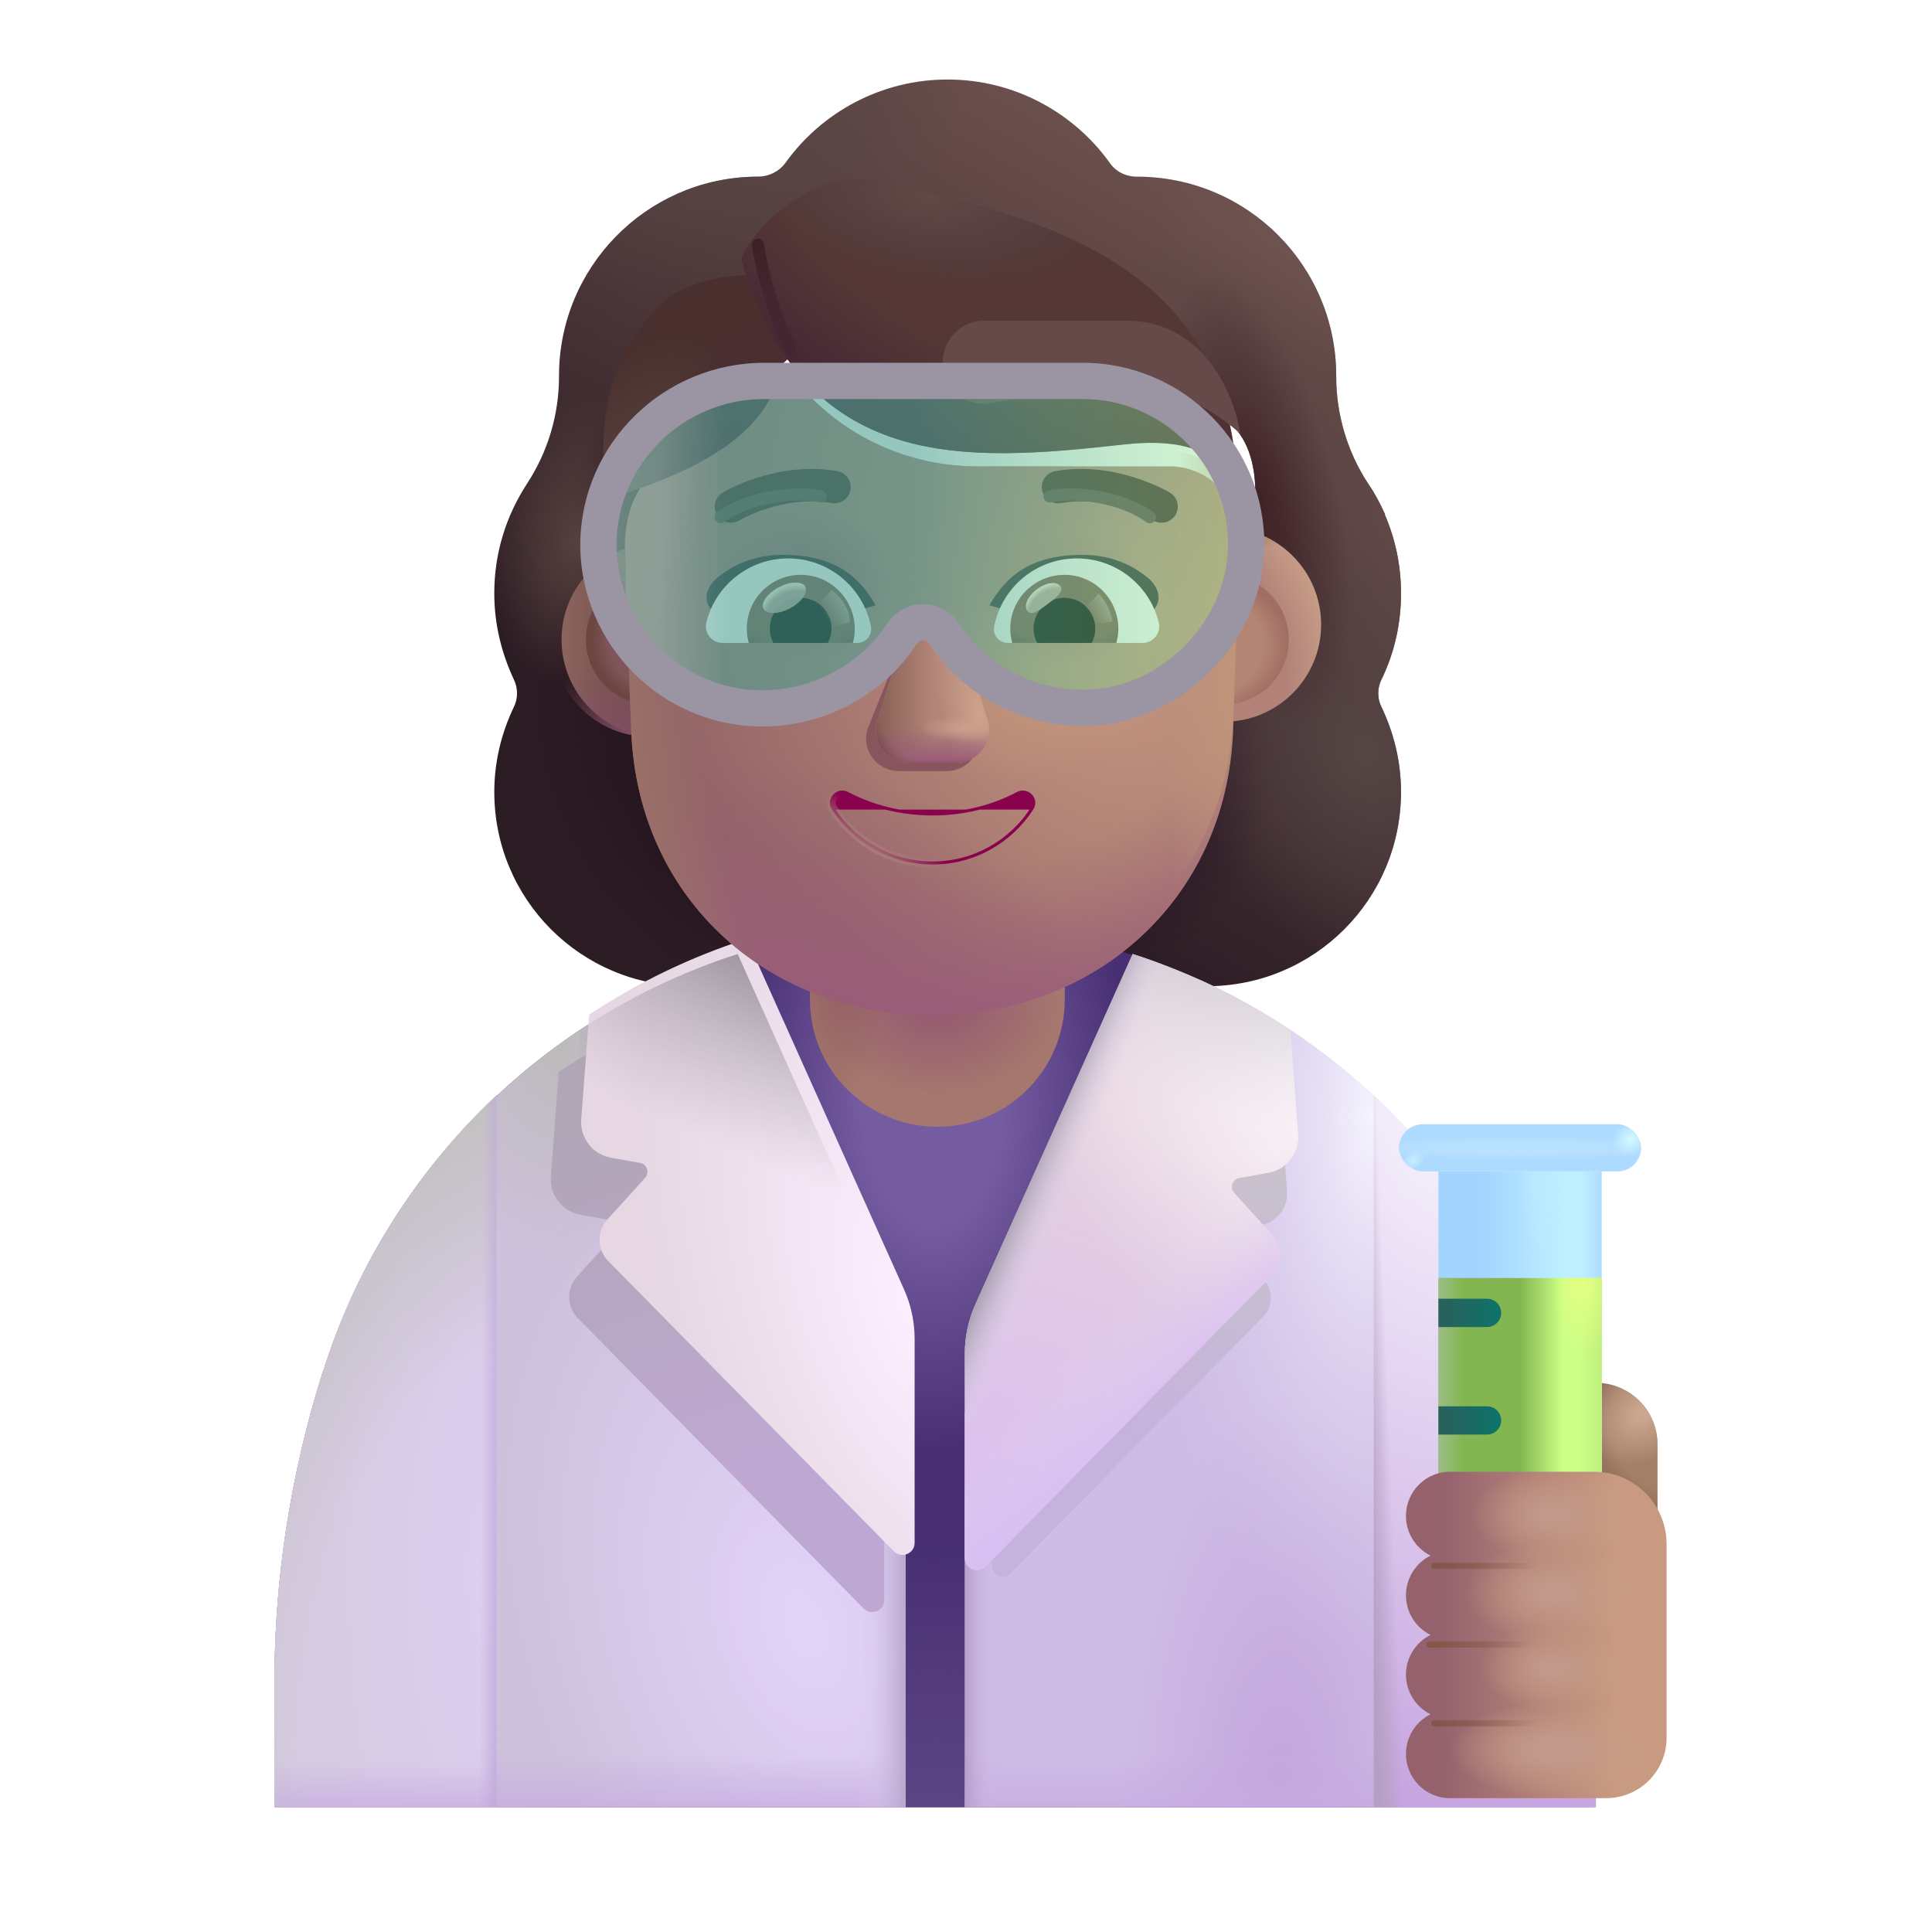 <svg width="32" height="32" viewBox="0 0 32 32" fill="none" xmlns="http://www.w3.org/2000/svg">
<g filter="url(#filter0_i_4002_2173)">
<path fill-rule="evenodd" clip-rule="evenodd" d="M22.631 12.005C22.844 11.57 22.955 11.084 22.955 10.578C22.955 10.111 22.859 9.672 22.686 9.272H22.692C22.611 9.091 22.521 8.92 22.41 8.759L22.408 8.756C22.064 8.23 21.882 7.613 21.882 6.985V6.975C21.882 5.154 20.405 3.676 18.583 3.676C18.401 3.676 18.229 3.595 18.128 3.443C17.531 2.613 16.549 2.067 15.446 2.067C14.343 2.067 13.361 2.613 12.764 3.443C12.663 3.585 12.491 3.676 12.309 3.676C12.28 3.676 12.252 3.676 12.223 3.677C10.441 3.722 9.009 5.182 9.009 6.975V6.985C9.009 7.613 8.827 8.23 8.483 8.756L8.481 8.76C8.138 9.285 7.937 9.901 7.937 10.578C7.937 11.094 8.058 11.57 8.261 12.005C8.331 12.146 8.331 12.319 8.261 12.46C8.058 12.885 7.937 13.361 7.937 13.867C7.937 15.648 9.374 17.085 11.155 17.085H19.737C21.518 17.085 22.955 15.648 22.955 13.867C22.955 13.361 22.834 12.885 22.631 12.46C22.56 12.319 22.56 12.146 22.631 12.005ZM10.371 9.332H10.359L11.557 11.688C11.681 14.49 12.774 11.688 15.446 11.688C18.117 11.688 19.282 14.807 19.405 12.005L20.541 8.808C20.488 7.563 19.585 7.475 19.405 7.475H16.185C14.914 7.475 13.714 6.853 12.996 5.802C12.873 5.629 12.617 5.659 12.535 5.853L12.453 6.047C12.227 6.608 11.796 7.037 11.263 7.282C11.248 7.287 11.23 7.294 11.212 7.302C11.194 7.31 11.176 7.317 11.161 7.322C10.925 7.445 10.371 7.812 10.35 8.761L10.361 9.067L10.371 9.332Z" fill="url(#paint0_linear_4002_2173)"/>
<path fill-rule="evenodd" clip-rule="evenodd" d="M22.631 12.005C22.844 11.57 22.955 11.084 22.955 10.578C22.955 10.111 22.859 9.672 22.686 9.272H22.692C22.611 9.091 22.521 8.92 22.41 8.759L22.408 8.756C22.064 8.23 21.882 7.613 21.882 6.985V6.975C21.882 5.154 20.405 3.676 18.583 3.676C18.401 3.676 18.229 3.595 18.128 3.443C17.531 2.613 16.549 2.067 15.446 2.067C14.343 2.067 13.361 2.613 12.764 3.443C12.663 3.585 12.491 3.676 12.309 3.676C12.28 3.676 12.252 3.676 12.223 3.677C10.441 3.722 9.009 5.182 9.009 6.975V6.985C9.009 7.613 8.827 8.23 8.483 8.756L8.481 8.76C8.138 9.285 7.937 9.901 7.937 10.578C7.937 11.094 8.058 11.57 8.261 12.005C8.331 12.146 8.331 12.319 8.261 12.46C8.058 12.885 7.937 13.361 7.937 13.867C7.937 15.648 9.374 17.085 11.155 17.085H19.737C21.518 17.085 22.955 15.648 22.955 13.867C22.955 13.361 22.834 12.885 22.631 12.46C22.56 12.319 22.56 12.146 22.631 12.005ZM10.371 9.332H10.359L11.557 11.688C11.681 14.49 12.774 11.688 15.446 11.688C18.117 11.688 19.282 14.807 19.405 12.005L20.541 8.808C20.488 7.563 19.585 7.475 19.405 7.475H16.185C14.914 7.475 13.714 6.853 12.996 5.802C12.873 5.629 12.617 5.659 12.535 5.853L12.453 6.047C12.227 6.608 11.796 7.037 11.263 7.282C11.248 7.287 11.23 7.294 11.212 7.302C11.194 7.31 11.176 7.317 11.161 7.322C10.925 7.445 10.371 7.812 10.35 8.761L10.361 9.067L10.371 9.332Z" fill="url(#paint1_radial_4002_2173)"/>
<path fill-rule="evenodd" clip-rule="evenodd" d="M22.631 12.005C22.844 11.57 22.955 11.084 22.955 10.578C22.955 10.111 22.859 9.672 22.686 9.272H22.692C22.611 9.091 22.521 8.92 22.41 8.759L22.408 8.756C22.064 8.23 21.882 7.613 21.882 6.985V6.975C21.882 5.154 20.405 3.676 18.583 3.676C18.401 3.676 18.229 3.595 18.128 3.443C17.531 2.613 16.549 2.067 15.446 2.067C14.343 2.067 13.361 2.613 12.764 3.443C12.663 3.585 12.491 3.676 12.309 3.676C12.28 3.676 12.252 3.676 12.223 3.677C10.441 3.722 9.009 5.182 9.009 6.975V6.985C9.009 7.613 8.827 8.23 8.483 8.756L8.481 8.76C8.138 9.285 7.937 9.901 7.937 10.578C7.937 11.094 8.058 11.57 8.261 12.005C8.331 12.146 8.331 12.319 8.261 12.46C8.058 12.885 7.937 13.361 7.937 13.867C7.937 15.648 9.374 17.085 11.155 17.085H19.737C21.518 17.085 22.955 15.648 22.955 13.867C22.955 13.361 22.834 12.885 22.631 12.46C22.56 12.319 22.56 12.146 22.631 12.005ZM10.371 9.332H10.359L11.557 11.688C11.681 14.49 12.774 11.688 15.446 11.688C18.117 11.688 19.282 14.807 19.405 12.005L20.541 8.808C20.488 7.563 19.585 7.475 19.405 7.475H16.185C14.914 7.475 13.714 6.853 12.996 5.802C12.873 5.629 12.617 5.659 12.535 5.853L12.453 6.047C12.227 6.608 11.796 7.037 11.263 7.282C11.248 7.287 11.23 7.294 11.212 7.302C11.194 7.31 11.176 7.317 11.161 7.322C10.925 7.445 10.371 7.812 10.35 8.761L10.361 9.067L10.371 9.332Z" fill="url(#paint2_radial_4002_2173)"/>
<path fill-rule="evenodd" clip-rule="evenodd" d="M22.631 12.005C22.844 11.57 22.955 11.084 22.955 10.578C22.955 10.111 22.859 9.672 22.686 9.272H22.692C22.611 9.091 22.521 8.92 22.41 8.759L22.408 8.756C22.064 8.23 21.882 7.613 21.882 6.985V6.975C21.882 5.154 20.405 3.676 18.583 3.676C18.401 3.676 18.229 3.595 18.128 3.443C17.531 2.613 16.549 2.067 15.446 2.067C14.343 2.067 13.361 2.613 12.764 3.443C12.663 3.585 12.491 3.676 12.309 3.676C12.28 3.676 12.252 3.676 12.223 3.677C10.441 3.722 9.009 5.182 9.009 6.975V6.985C9.009 7.613 8.827 8.23 8.483 8.756L8.481 8.76C8.138 9.285 7.937 9.901 7.937 10.578C7.937 11.094 8.058 11.57 8.261 12.005C8.331 12.146 8.331 12.319 8.261 12.46C8.058 12.885 7.937 13.361 7.937 13.867C7.937 15.648 9.374 17.085 11.155 17.085H19.737C21.518 17.085 22.955 15.648 22.955 13.867C22.955 13.361 22.834 12.885 22.631 12.46C22.56 12.319 22.56 12.146 22.631 12.005ZM10.371 9.332H10.359L11.557 11.688C11.681 14.49 12.774 11.688 15.446 11.688C18.117 11.688 19.282 14.807 19.405 12.005L20.541 8.808C20.488 7.563 19.585 7.475 19.405 7.475H16.185C14.914 7.475 13.714 6.853 12.996 5.802C12.873 5.629 12.617 5.659 12.535 5.853L12.453 6.047C12.227 6.608 11.796 7.037 11.263 7.282C11.248 7.287 11.23 7.294 11.212 7.302C11.194 7.31 11.176 7.317 11.161 7.322C10.925 7.445 10.371 7.812 10.35 8.761L10.361 9.067L10.371 9.332Z" fill="url(#paint3_radial_4002_2173)"/>
<path fill-rule="evenodd" clip-rule="evenodd" d="M22.631 12.005C22.844 11.57 22.955 11.084 22.955 10.578C22.955 10.111 22.859 9.672 22.686 9.272H22.692C22.611 9.091 22.521 8.92 22.41 8.759L22.408 8.756C22.064 8.23 21.882 7.613 21.882 6.985V6.975C21.882 5.154 20.405 3.676 18.583 3.676C18.401 3.676 18.229 3.595 18.128 3.443C17.531 2.613 16.549 2.067 15.446 2.067C14.343 2.067 13.361 2.613 12.764 3.443C12.663 3.585 12.491 3.676 12.309 3.676C12.28 3.676 12.252 3.676 12.223 3.677C10.441 3.722 9.009 5.182 9.009 6.975V6.985C9.009 7.613 8.827 8.23 8.483 8.756L8.481 8.76C8.138 9.285 7.937 9.901 7.937 10.578C7.937 11.094 8.058 11.57 8.261 12.005C8.331 12.146 8.331 12.319 8.261 12.46C8.058 12.885 7.937 13.361 7.937 13.867C7.937 15.648 9.374 17.085 11.155 17.085H19.737C21.518 17.085 22.955 15.648 22.955 13.867C22.955 13.361 22.834 12.885 22.631 12.46C22.56 12.319 22.56 12.146 22.631 12.005ZM10.371 9.332H10.359L11.557 11.688C11.681 14.49 12.774 11.688 15.446 11.688C18.117 11.688 19.282 14.807 19.405 12.005L20.541 8.808C20.488 7.563 19.585 7.475 19.405 7.475H16.185C14.914 7.475 13.714 6.853 12.996 5.802C12.873 5.629 12.617 5.659 12.535 5.853L12.453 6.047C12.227 6.608 11.796 7.037 11.263 7.282C11.248 7.287 11.23 7.294 11.212 7.302C11.194 7.31 11.176 7.317 11.161 7.322C10.925 7.445 10.371 7.812 10.35 8.761L10.361 9.067L10.371 9.332Z" fill="url(#paint4_radial_4002_2173)"/>
<path fill-rule="evenodd" clip-rule="evenodd" d="M22.631 12.005C22.844 11.57 22.955 11.084 22.955 10.578C22.955 10.111 22.859 9.672 22.686 9.272H22.692C22.611 9.091 22.521 8.92 22.41 8.759L22.408 8.756C22.064 8.23 21.882 7.613 21.882 6.985V6.975C21.882 5.154 20.405 3.676 18.583 3.676C18.401 3.676 18.229 3.595 18.128 3.443C17.531 2.613 16.549 2.067 15.446 2.067C14.343 2.067 13.361 2.613 12.764 3.443C12.663 3.585 12.491 3.676 12.309 3.676C12.28 3.676 12.252 3.676 12.223 3.677C10.441 3.722 9.009 5.182 9.009 6.975V6.985C9.009 7.613 8.827 8.23 8.483 8.756L8.481 8.76C8.138 9.285 7.937 9.901 7.937 10.578C7.937 11.094 8.058 11.57 8.261 12.005C8.331 12.146 8.331 12.319 8.261 12.46C8.058 12.885 7.937 13.361 7.937 13.867C7.937 15.648 9.374 17.085 11.155 17.085H19.737C21.518 17.085 22.955 15.648 22.955 13.867C22.955 13.361 22.834 12.885 22.631 12.46C22.56 12.319 22.56 12.146 22.631 12.005ZM10.371 9.332H10.359L11.557 11.688C11.681 14.49 12.774 11.688 15.446 11.688C18.117 11.688 19.282 14.807 19.405 12.005L20.541 8.808C20.488 7.563 19.585 7.475 19.405 7.475H16.185C14.914 7.475 13.714 6.853 12.996 5.802C12.873 5.629 12.617 5.659 12.535 5.853L12.453 6.047C12.227 6.608 11.796 7.037 11.263 7.282C11.248 7.287 11.23 7.294 11.212 7.302C11.194 7.31 11.176 7.317 11.161 7.322C10.925 7.445 10.371 7.812 10.35 8.761L10.361 9.067L10.371 9.332Z" fill="url(#paint5_radial_4002_2173)"/>
<path fill-rule="evenodd" clip-rule="evenodd" d="M22.631 12.005C22.844 11.57 22.955 11.084 22.955 10.578C22.955 10.111 22.859 9.672 22.686 9.272H22.692C22.611 9.091 22.521 8.92 22.41 8.759L22.408 8.756C22.064 8.23 21.882 7.613 21.882 6.985V6.975C21.882 5.154 20.405 3.676 18.583 3.676C18.401 3.676 18.229 3.595 18.128 3.443C17.531 2.613 16.549 2.067 15.446 2.067C14.343 2.067 13.361 2.613 12.764 3.443C12.663 3.585 12.491 3.676 12.309 3.676C12.28 3.676 12.252 3.676 12.223 3.677C10.441 3.722 9.009 5.182 9.009 6.975V6.985C9.009 7.613 8.827 8.23 8.483 8.756L8.481 8.76C8.138 9.285 7.937 9.901 7.937 10.578C7.937 11.094 8.058 11.57 8.261 12.005C8.331 12.146 8.331 12.319 8.261 12.46C8.058 12.885 7.937 13.361 7.937 13.867C7.937 15.648 9.374 17.085 11.155 17.085H19.737C21.518 17.085 22.955 15.648 22.955 13.867C22.955 13.361 22.834 12.885 22.631 12.46C22.56 12.319 22.56 12.146 22.631 12.005ZM10.371 9.332H10.359L11.557 11.688C11.681 14.49 12.774 11.688 15.446 11.688C18.117 11.688 19.282 14.807 19.405 12.005L20.541 8.808C20.488 7.563 19.585 7.475 19.405 7.475H16.185C14.914 7.475 13.714 6.853 12.996 5.802C12.873 5.629 12.617 5.659 12.535 5.853L12.453 6.047C12.227 6.608 11.796 7.037 11.263 7.282C11.248 7.287 11.23 7.294 11.212 7.302C11.194 7.31 11.176 7.317 11.161 7.322C10.925 7.445 10.371 7.812 10.35 8.761L10.361 9.067L10.371 9.332Z" fill="url(#paint6_radial_4002_2173)"/>
<path fill-rule="evenodd" clip-rule="evenodd" d="M22.631 12.005C22.844 11.57 22.955 11.084 22.955 10.578C22.955 10.111 22.859 9.672 22.686 9.272H22.692C22.611 9.091 22.521 8.92 22.41 8.759L22.408 8.756C22.064 8.23 21.882 7.613 21.882 6.985V6.975C21.882 5.154 20.405 3.676 18.583 3.676C18.401 3.676 18.229 3.595 18.128 3.443C17.531 2.613 16.549 2.067 15.446 2.067C14.343 2.067 13.361 2.613 12.764 3.443C12.663 3.585 12.491 3.676 12.309 3.676C12.28 3.676 12.252 3.676 12.223 3.677C10.441 3.722 9.009 5.182 9.009 6.975V6.985C9.009 7.613 8.827 8.23 8.483 8.756L8.481 8.76C8.138 9.285 7.937 9.901 7.937 10.578C7.937 11.094 8.058 11.57 8.261 12.005C8.331 12.146 8.331 12.319 8.261 12.46C8.058 12.885 7.937 13.361 7.937 13.867C7.937 15.648 9.374 17.085 11.155 17.085H19.737C21.518 17.085 22.955 15.648 22.955 13.867C22.955 13.361 22.834 12.885 22.631 12.46C22.56 12.319 22.56 12.146 22.631 12.005ZM10.371 9.332H10.359L11.557 11.688C11.681 14.49 12.774 11.688 15.446 11.688C18.117 11.688 19.282 14.807 19.405 12.005L20.541 8.808C20.488 7.563 19.585 7.475 19.405 7.475H16.185C14.914 7.475 13.714 6.853 12.996 5.802C12.873 5.629 12.617 5.659 12.535 5.853L12.453 6.047C12.227 6.608 11.796 7.037 11.263 7.282C11.248 7.287 11.23 7.294 11.212 7.302C11.194 7.31 11.176 7.317 11.161 7.322C10.925 7.445 10.371 7.812 10.35 8.761L10.361 9.067L10.371 9.332Z" fill="url(#paint7_radial_4002_2173)"/>
<path fill-rule="evenodd" clip-rule="evenodd" d="M22.631 12.005C22.844 11.57 22.955 11.084 22.955 10.578C22.955 10.111 22.859 9.672 22.686 9.272H22.692C22.611 9.091 22.521 8.92 22.41 8.759L22.408 8.756C22.064 8.23 21.882 7.613 21.882 6.985V6.975C21.882 5.154 20.405 3.676 18.583 3.676C18.401 3.676 18.229 3.595 18.128 3.443C17.531 2.613 16.549 2.067 15.446 2.067C14.343 2.067 13.361 2.613 12.764 3.443C12.663 3.585 12.491 3.676 12.309 3.676C12.28 3.676 12.252 3.676 12.223 3.677C10.441 3.722 9.009 5.182 9.009 6.975V6.985C9.009 7.613 8.827 8.23 8.483 8.756L8.481 8.76C8.138 9.285 7.937 9.901 7.937 10.578C7.937 11.094 8.058 11.57 8.261 12.005C8.331 12.146 8.331 12.319 8.261 12.46C8.058 12.885 7.937 13.361 7.937 13.867C7.937 15.648 9.374 17.085 11.155 17.085H19.737C21.518 17.085 22.955 15.648 22.955 13.867C22.955 13.361 22.834 12.885 22.631 12.46C22.56 12.319 22.56 12.146 22.631 12.005ZM10.371 9.332H10.359L11.557 11.688C11.681 14.49 12.774 11.688 15.446 11.688C18.117 11.688 19.282 14.807 19.405 12.005L20.541 8.808C20.488 7.563 19.585 7.475 19.405 7.475H16.185C14.914 7.475 13.714 6.853 12.996 5.802C12.873 5.629 12.617 5.659 12.535 5.853L12.453 6.047C12.227 6.608 11.796 7.037 11.263 7.282C11.248 7.287 11.23 7.294 11.212 7.302C11.194 7.31 11.176 7.317 11.161 7.322C10.925 7.445 10.371 7.812 10.35 8.761L10.361 9.067L10.371 9.332Z" fill="url(#paint8_radial_4002_2173)"/>
<path fill-rule="evenodd" clip-rule="evenodd" d="M22.631 12.005C22.844 11.57 22.955 11.084 22.955 10.578C22.955 10.111 22.859 9.672 22.686 9.272H22.692C22.611 9.091 22.521 8.92 22.41 8.759L22.408 8.756C22.064 8.23 21.882 7.613 21.882 6.985V6.975C21.882 5.154 20.405 3.676 18.583 3.676C18.401 3.676 18.229 3.595 18.128 3.443C17.531 2.613 16.549 2.067 15.446 2.067C14.343 2.067 13.361 2.613 12.764 3.443C12.663 3.585 12.491 3.676 12.309 3.676C12.28 3.676 12.252 3.676 12.223 3.677C10.441 3.722 9.009 5.182 9.009 6.975V6.985C9.009 7.613 8.827 8.23 8.483 8.756L8.481 8.76C8.138 9.285 7.937 9.901 7.937 10.578C7.937 11.094 8.058 11.57 8.261 12.005C8.331 12.146 8.331 12.319 8.261 12.46C8.058 12.885 7.937 13.361 7.937 13.867C7.937 15.648 9.374 17.085 11.155 17.085H19.737C21.518 17.085 22.955 15.648 22.955 13.867C22.955 13.361 22.834 12.885 22.631 12.46C22.56 12.319 22.56 12.146 22.631 12.005ZM10.371 9.332H10.359L11.557 11.688C11.681 14.49 12.774 11.688 15.446 11.688C18.117 11.688 19.282 14.807 19.405 12.005L20.541 8.808C20.488 7.563 19.585 7.475 19.405 7.475H16.185C14.914 7.475 13.714 6.853 12.996 5.802C12.873 5.629 12.617 5.659 12.535 5.853L12.453 6.047C12.227 6.608 11.796 7.037 11.263 7.282C11.248 7.287 11.23 7.294 11.212 7.302C11.194 7.31 11.176 7.317 11.161 7.322C10.925 7.445 10.371 7.812 10.35 8.761L10.361 9.067L10.371 9.332Z" fill="url(#paint9_radial_4002_2173)"/>
<path fill-rule="evenodd" clip-rule="evenodd" d="M22.631 12.005C22.844 11.57 22.955 11.084 22.955 10.578C22.955 10.111 22.859 9.672 22.686 9.272H22.692C22.611 9.091 22.521 8.92 22.41 8.759L22.408 8.756C22.064 8.23 21.882 7.613 21.882 6.985V6.975C21.882 5.154 20.405 3.676 18.583 3.676C18.401 3.676 18.229 3.595 18.128 3.443C17.531 2.613 16.549 2.067 15.446 2.067C14.343 2.067 13.361 2.613 12.764 3.443C12.663 3.585 12.491 3.676 12.309 3.676C12.28 3.676 12.252 3.676 12.223 3.677C10.441 3.722 9.009 5.182 9.009 6.975V6.985C9.009 7.613 8.827 8.23 8.483 8.756L8.481 8.76C8.138 9.285 7.937 9.901 7.937 10.578C7.937 11.094 8.058 11.57 8.261 12.005C8.331 12.146 8.331 12.319 8.261 12.46C8.058 12.885 7.937 13.361 7.937 13.867C7.937 15.648 9.374 17.085 11.155 17.085H19.737C21.518 17.085 22.955 15.648 22.955 13.867C22.955 13.361 22.834 12.885 22.631 12.46C22.56 12.319 22.56 12.146 22.631 12.005ZM10.371 9.332H10.359L11.557 11.688C11.681 14.49 12.774 11.688 15.446 11.688C18.117 11.688 19.282 14.807 19.405 12.005L20.541 8.808C20.488 7.563 19.585 7.475 19.405 7.475H16.185C14.914 7.475 13.714 6.853 12.996 5.802C12.873 5.629 12.617 5.659 12.535 5.853L12.453 6.047C12.227 6.608 11.796 7.037 11.263 7.282C11.248 7.287 11.23 7.294 11.212 7.302C11.194 7.31 11.176 7.317 11.161 7.322C10.925 7.445 10.371 7.812 10.35 8.761L10.361 9.067L10.371 9.332Z" fill="url(#paint10_radial_4002_2173)"/>
<path fill-rule="evenodd" clip-rule="evenodd" d="M22.631 12.005C22.844 11.57 22.955 11.084 22.955 10.578C22.955 10.111 22.859 9.672 22.686 9.272H22.692C22.611 9.091 22.521 8.92 22.41 8.759L22.408 8.756C22.064 8.23 21.882 7.613 21.882 6.985V6.975C21.882 5.154 20.405 3.676 18.583 3.676C18.401 3.676 18.229 3.595 18.128 3.443C17.531 2.613 16.549 2.067 15.446 2.067C14.343 2.067 13.361 2.613 12.764 3.443C12.663 3.585 12.491 3.676 12.309 3.676C12.28 3.676 12.252 3.676 12.223 3.677C10.441 3.722 9.009 5.182 9.009 6.975V6.985C9.009 7.613 8.827 8.23 8.483 8.756L8.481 8.76C8.138 9.285 7.937 9.901 7.937 10.578C7.937 11.094 8.058 11.57 8.261 12.005C8.331 12.146 8.331 12.319 8.261 12.46C8.058 12.885 7.937 13.361 7.937 13.867C7.937 15.648 9.374 17.085 11.155 17.085H19.737C21.518 17.085 22.955 15.648 22.955 13.867C22.955 13.361 22.834 12.885 22.631 12.46C22.56 12.319 22.56 12.146 22.631 12.005ZM10.371 9.332H10.359L11.557 11.688C11.681 14.49 12.774 11.688 15.446 11.688C18.117 11.688 19.282 14.807 19.405 12.005L20.541 8.808C20.488 7.563 19.585 7.475 19.405 7.475H16.185C14.914 7.475 13.714 6.853 12.996 5.802C12.873 5.629 12.617 5.659 12.535 5.853L12.453 6.047C12.227 6.608 11.796 7.037 11.263 7.282C11.248 7.287 11.23 7.294 11.212 7.302C11.194 7.31 11.176 7.317 11.161 7.322C10.925 7.445 10.371 7.812 10.35 8.761L10.361 9.067L10.371 9.332Z" fill="url(#paint11_radial_4002_2173)"/>
</g>
<path d="M15.796 15.243C16.046 15.253 16.306 15.273 16.566 15.293C16.316 15.273 16.056 15.253 15.796 15.243Z" fill="url(#paint12_linear_4002_2173)"/>
<path d="M15.466 15.243C15.456 15.243 15.446 15.243 15.426 15.243C15.526 15.243 15.616 15.243 15.726 15.253C15.636 15.243 15.546 15.243 15.466 15.243Z" fill="url(#paint13_linear_4002_2173)"/>
<path d="M15.466 15.293C12.716 15.293 10.146 16.353 8.236 18.143V18.157L8.226 18.143C6.936 19.353 5.926 20.903 5.366 22.673L5.336 22.753C4.816 24.413 4.546 26.133 4.546 27.863V29.933L26.336 29.933L26.346 27.903C26.356 26.143 26.096 24.393 25.576 22.723C25.006 20.913 23.986 19.343 22.666 18.113C20.746 16.343 18.196 15.293 15.466 15.293Z" fill="url(#paint14_radial_4002_2173)"/>
<path d="M15.466 15.293C12.716 15.293 10.146 16.353 8.236 18.143V18.157L8.226 18.143C6.936 19.353 5.926 20.903 5.366 22.673L5.336 22.753C4.816 24.413 4.546 26.133 4.546 27.863V29.933L26.336 29.933L26.346 27.903C26.356 26.143 26.096 24.393 25.576 22.723C25.006 20.913 23.986 19.343 22.666 18.113C20.746 16.343 18.196 15.293 15.466 15.293Z" fill="url(#paint15_radial_4002_2173)"/>
<path d="M11.114 16.226C10.053 16.703 9.08 17.352 8.236 18.143V18.157L8.226 18.143C6.936 19.353 5.926 20.903 5.366 22.673L5.336 22.753C4.816 24.413 4.546 26.133 4.546 27.863V29.933H14.999V23.414L11.114 16.226Z" fill="url(#paint16_radial_4002_2173)"/>
<path d="M11.114 16.226C10.053 16.703 9.08 17.352 8.236 18.143V18.157L8.226 18.143C6.936 19.353 5.926 20.903 5.366 22.673L5.336 22.753C4.816 24.413 4.546 26.133 4.546 27.863V29.933H14.999V23.414L11.114 16.226Z" fill="url(#paint17_linear_4002_2173)"/>
<path d="M11.114 16.226C10.053 16.703 9.08 17.352 8.236 18.143V18.157L8.226 18.143C6.936 19.353 5.926 20.903 5.366 22.673L5.336 22.753C4.816 24.413 4.546 26.133 4.546 27.863V29.933H14.999V23.414L11.114 16.226Z" fill="url(#paint18_linear_4002_2173)"/>
<path d="M11.114 16.226C10.053 16.703 9.08 17.352 8.236 18.143V18.157L8.226 18.143C6.936 19.353 5.926 20.903 5.366 22.673L5.336 22.753C4.816 24.413 4.546 26.133 4.546 27.863V29.933H14.999V23.414L11.114 16.226Z" fill="url(#paint19_radial_4002_2173)"/>
<path d="M19.865 16.226C20.926 16.703 21.899 17.352 22.743 18.143V18.157L22.753 18.143C24.043 19.353 25.053 20.903 25.613 22.673L25.643 22.753C26.163 24.413 26.433 26.133 26.433 27.863V29.933H15.98V23.414L19.865 16.226Z" fill="url(#paint20_radial_4002_2173)"/>
<path d="M19.865 16.226C20.926 16.703 21.899 17.352 22.743 18.143V18.157L22.753 18.143C24.043 19.353 25.053 20.903 25.613 22.673L25.643 22.753C26.163 24.413 26.433 26.133 26.433 27.863V29.933H15.98V23.414L19.865 16.226Z" fill="url(#paint21_radial_4002_2173)"/>
<path d="M19.865 16.226C20.926 16.703 21.899 17.352 22.743 18.143V18.157L22.753 18.143C24.043 19.353 25.053 20.903 25.613 22.673L25.643 22.753C26.163 24.413 26.433 26.133 26.433 27.863V29.933H15.98V23.414L19.865 16.226Z" fill="url(#paint22_linear_4002_2173)"/>
<path d="M19.865 16.226C20.926 16.703 21.899 17.352 22.743 18.143V18.157L22.753 18.143C24.043 19.353 25.053 20.903 25.613 22.673L25.643 22.753C26.163 24.413 26.433 26.133 26.433 27.863V29.933H15.98V23.414L19.865 16.226Z" fill="url(#paint23_linear_4002_2173)"/>
<g filter="url(#filter1_f_4002_2173)">
<path d="M9.255 17.754L9.124 19.487C9.101 19.794 9.314 20.069 9.618 20.123L10.097 20.207C10.213 20.228 10.262 20.368 10.182 20.456L9.556 21.147C9.379 21.343 9.385 21.644 9.571 21.833L14.303 26.641C14.429 26.769 14.646 26.68 14.646 26.501V23.12C14.646 22.838 14.586 22.559 14.47 22.301L11.865 16.498C10.936 16.797 10.058 17.221 9.255 17.754Z" fill="url(#paint24_linear_4002_2173)"/>
</g>
<g filter="url(#filter2_i_4002_2173)">
<path d="M9.608 17.057L9.477 18.79C9.454 19.098 9.667 19.372 9.971 19.426L10.45 19.511C10.566 19.531 10.615 19.672 10.535 19.759L9.909 20.45C9.732 20.647 9.738 20.948 9.924 21.137L14.656 25.945C14.782 26.072 14.999 25.983 14.999 25.804V22.424C14.999 22.142 14.939 21.862 14.823 21.605L12.218 15.801C11.289 16.1 10.411 16.524 9.608 17.057Z" fill="url(#paint25_radial_4002_2173)"/>
</g>
<g filter="url(#filter3_f_4002_2173)">
<path d="M21.202 18.196L21.318 19.73C21.339 20.002 21.15 20.245 20.881 20.293L20.457 20.368C20.354 20.386 20.312 20.51 20.382 20.587L20.936 21.199C21.093 21.373 21.087 21.639 20.923 21.806L16.735 26.061C16.624 26.174 16.432 26.095 16.432 25.937V22.945C16.432 22.696 16.485 22.449 16.587 22.221L18.893 17.085C19.715 17.349 20.492 17.724 21.202 18.196Z" fill="url(#paint26_linear_4002_2173)"/>
</g>
<path d="M21.371 17.057L21.502 18.79C21.525 19.098 21.311 19.372 21.008 19.426L20.529 19.511C20.412 19.531 20.364 19.672 20.443 19.759L21.069 20.45C21.247 20.647 21.241 20.948 21.055 21.137L16.323 25.945C16.197 26.072 15.98 25.983 15.98 25.804V22.424C15.98 22.142 16.04 21.862 16.155 21.605L18.761 15.801C19.69 16.1 20.568 16.524 21.371 17.057Z" fill="url(#paint27_radial_4002_2173)"/>
<path d="M21.371 17.057L21.502 18.79C21.525 19.098 21.311 19.372 21.008 19.426L20.529 19.511C20.412 19.531 20.364 19.672 20.443 19.759L21.069 20.45C21.247 20.647 21.241 20.948 21.055 21.137L16.323 25.945C16.197 26.072 15.98 25.983 15.98 25.804V22.424C15.98 22.142 16.04 21.862 16.155 21.605L18.761 15.801C19.69 16.1 20.568 16.524 21.371 17.057Z" fill="url(#paint28_radial_4002_2173)"/>
<path d="M21.371 17.057L21.502 18.79C21.525 19.098 21.311 19.372 21.008 19.426L20.529 19.511C20.412 19.531 20.364 19.672 20.443 19.759L21.069 20.45C21.247 20.647 21.241 20.948 21.055 21.137L16.323 25.945C16.197 26.072 15.98 25.983 15.98 25.804V22.424C15.98 22.142 16.04 21.862 16.155 21.605L18.761 15.801C19.69 16.1 20.568 16.524 21.371 17.057Z" fill="url(#paint29_radial_4002_2173)"/>
<path d="M21.371 17.057L21.502 18.79C21.525 19.098 21.311 19.372 21.008 19.426L20.529 19.511C20.412 19.531 20.364 19.672 20.443 19.759L21.069 20.45C21.247 20.647 21.241 20.948 21.055 21.137L16.323 25.945C16.197 26.072 15.98 25.983 15.98 25.804V22.424C15.98 22.142 16.04 21.862 16.155 21.605L18.761 15.801C19.69 16.1 20.568 16.524 21.371 17.057Z" fill="url(#paint30_linear_4002_2173)"/>
<path d="M21.371 17.057L21.502 18.79C21.525 19.098 21.311 19.372 21.008 19.426L20.529 19.511C20.412 19.531 20.364 19.672 20.443 19.759L21.069 20.45C21.247 20.647 21.241 20.948 21.055 21.137L16.323 25.945C16.197 26.072 15.98 25.983 15.98 25.804V22.424C15.98 22.142 16.04 21.862 16.155 21.605L18.761 15.801C19.69 16.1 20.568 16.524 21.371 17.057Z" fill="url(#paint31_linear_4002_2173)"/>
<path d="M8.226 29.933V18.143C6.936 19.353 5.926 20.903 5.366 22.673L5.336 22.753C4.816 24.413 4.546 26.133 4.546 27.863V29.933H8.226Z" fill="url(#paint32_radial_4002_2173)"/>
<path d="M8.226 29.933V18.143C6.936 19.353 5.926 20.903 5.366 22.673L5.336 22.753C4.816 24.413 4.546 26.133 4.546 27.863V29.933H8.226Z" fill="url(#paint33_linear_4002_2173)"/>
<path d="M8.226 29.933V18.143C6.936 19.353 5.926 20.903 5.366 22.673L5.336 22.753C4.816 24.413 4.546 26.133 4.546 27.863V29.933H8.226Z" fill="url(#paint34_radial_4002_2173)"/>
<path d="M8.226 29.933V18.143C6.936 19.353 5.926 20.903 5.366 22.673L5.336 22.753C4.816 24.413 4.546 26.133 4.546 27.863V29.933H8.226Z" fill="url(#paint35_linear_4002_2173)"/>
<path d="M9.608 17.057L9.477 18.79C9.454 19.098 9.667 19.372 9.971 19.426L10.45 19.511C10.566 19.531 10.615 19.672 10.535 19.759L9.909 20.45C9.732 20.647 9.738 20.948 9.924 21.137L14.656 25.945C14.782 26.072 14.999 25.983 14.999 25.804V22.424C14.999 22.142 14.939 21.862 14.823 21.605L12.218 15.801C11.289 16.1 10.411 16.524 9.608 17.057Z" fill="url(#paint36_radial_4002_2173)"/>
<path d="M22.753 29.933V18.143C24.043 19.353 25.053 20.903 25.613 22.673L25.643 22.753C26.163 24.413 26.433 26.133 26.433 27.863V29.933H22.753Z" fill="url(#paint37_radial_4002_2173)"/>
<path d="M22.753 29.933V18.143C24.043 19.353 25.053 20.903 25.613 22.673L25.643 22.753C26.163 24.413 26.433 26.133 26.433 27.863V29.933H22.753Z" fill="url(#paint38_linear_4002_2173)"/>
<path d="M15.796 15.243C16.046 15.253 16.306 15.273 16.566 15.293C16.316 15.273 16.056 15.253 15.796 15.243Z" fill="url(#paint39_linear_4002_2173)"/>
<path d="M15.466 15.243C15.456 15.243 15.446 15.243 15.426 15.243C15.526 15.243 15.616 15.243 15.726 15.253C15.636 15.243 15.546 15.243 15.466 15.243Z" fill="url(#paint40_linear_4002_2173)"/>
<g filter="url(#filter4_i_4002_2173)">
<path d="M15.426 18.563C14.266 18.563 13.316 17.623 13.316 16.453V15.063H17.536V16.453C17.536 17.623 16.586 18.563 15.426 18.563Z" fill="url(#paint41_radial_4002_2173)"/>
<path d="M15.426 18.563C14.266 18.563 13.316 17.623 13.316 16.453V15.063H17.536V16.453C17.536 17.623 16.586 18.563 15.426 18.563Z" fill="url(#paint42_radial_4002_2173)"/>
</g>
<path d="M26.434 22.903C26.994 22.903 27.454 23.363 27.454 23.923V26.263H25.414V23.923C25.424 23.363 25.874 22.903 26.434 22.903Z" fill="url(#paint43_radial_4002_2173)"/>
<path d="M26.434 22.903C26.994 22.903 27.454 23.363 27.454 23.923V26.263H25.414V23.923C25.424 23.363 25.874 22.903 26.434 22.903Z" fill="url(#paint44_radial_4002_2173)"/>
<rect x="23.825" y="19.402" width="2.703" height="5.938" fill="url(#paint45_linear_4002_2173)"/>
<rect x="23.825" y="19.402" width="2.703" height="5.938" fill="url(#paint46_linear_4002_2173)"/>
<rect x="23.825" y="19.402" width="2.703" height="5.938" fill="url(#paint47_radial_4002_2173)"/>
<g filter="url(#filter5_i_4002_2173)">
<rect x="23.173" y="18.621" width="4.008" height="0.781" rx="0.391" fill="#ADDAFF"/>
<rect x="23.173" y="18.621" width="4.008" height="0.781" rx="0.391" fill="url(#paint48_radial_4002_2173)"/>
<rect x="23.173" y="18.621" width="4.008" height="0.781" rx="0.391" fill="url(#paint49_radial_4002_2173)"/>
<rect x="23.173" y="18.621" width="4.008" height="0.781" rx="0.391" fill="url(#paint50_radial_4002_2173)"/>
</g>
<path d="M26.529 21.168V25.339H23.825V21.168H26.529Z" fill="url(#paint51_linear_4002_2173)"/>
<path d="M26.529 21.168V25.339H23.825V21.168H26.529Z" fill="url(#paint52_linear_4002_2173)"/>
<path d="M26.529 21.168V25.339H23.825V21.168H26.529Z" fill="url(#paint53_linear_4002_2173)"/>
<path d="M26.529 21.168V25.339H23.825V21.168H26.529Z" fill="url(#paint54_radial_4002_2173)"/>
<path d="M23.825 21.98V21.511H24.63C24.76 21.511 24.864 21.616 24.864 21.746C24.864 21.875 24.76 21.98 24.63 21.98H23.825Z" fill="url(#paint55_linear_4002_2173)"/>
<path d="M23.825 23.761V23.293H24.63C24.76 23.293 24.864 23.397 24.864 23.527C24.864 23.656 24.76 23.761 24.63 23.761H23.825Z" fill="url(#paint56_linear_4002_2173)"/>
<g filter="url(#filter6_i_4002_2173)">
<path d="M23.137 25.259C23.137 24.857 23.462 24.527 23.863 24.527H26.254C26.917 24.527 27.454 25.064 27.454 25.727V28.933C27.454 29.485 27.007 29.933 26.454 29.933H23.863C23.462 29.933 23.137 29.602 23.137 29.201C23.137 28.914 23.303 28.664 23.544 28.544C23.303 28.424 23.137 28.174 23.137 27.887C23.137 27.6 23.303 27.349 23.544 27.23C23.303 27.11 23.137 26.859 23.137 26.573C23.137 26.286 23.303 26.035 23.544 25.916C23.303 25.796 23.137 25.545 23.137 25.259Z" fill="url(#paint57_linear_4002_2173)"/>
<path d="M23.137 25.259C23.137 24.857 23.462 24.527 23.863 24.527H26.254C26.917 24.527 27.454 25.064 27.454 25.727V28.933C27.454 29.485 27.007 29.933 26.454 29.933H23.863C23.462 29.933 23.137 29.602 23.137 29.201C23.137 28.914 23.303 28.664 23.544 28.544C23.303 28.424 23.137 28.174 23.137 27.887C23.137 27.6 23.303 27.349 23.544 27.23C23.303 27.11 23.137 26.859 23.137 26.573C23.137 26.286 23.303 26.035 23.544 25.916C23.303 25.796 23.137 25.545 23.137 25.259Z" fill="url(#paint58_radial_4002_2173)"/>
<path d="M23.137 25.259C23.137 24.857 23.462 24.527 23.863 24.527H26.254C26.917 24.527 27.454 25.064 27.454 25.727V28.933C27.454 29.485 27.007 29.933 26.454 29.933H23.863C23.462 29.933 23.137 29.602 23.137 29.201C23.137 28.914 23.303 28.664 23.544 28.544C23.303 28.424 23.137 28.174 23.137 27.887C23.137 27.6 23.303 27.349 23.544 27.23C23.303 27.11 23.137 26.859 23.137 26.573C23.137 26.286 23.303 26.035 23.544 25.916C23.303 25.796 23.137 25.545 23.137 25.259Z" fill="url(#paint59_radial_4002_2173)"/>
<path d="M23.137 25.259C23.137 24.857 23.462 24.527 23.863 24.527H26.254C26.917 24.527 27.454 25.064 27.454 25.727V28.933C27.454 29.485 27.007 29.933 26.454 29.933H23.863C23.462 29.933 23.137 29.602 23.137 29.201C23.137 28.914 23.303 28.664 23.544 28.544C23.303 28.424 23.137 28.174 23.137 27.887C23.137 27.6 23.303 27.349 23.544 27.23C23.303 27.11 23.137 26.859 23.137 26.573C23.137 26.286 23.303 26.035 23.544 25.916C23.303 25.796 23.137 25.545 23.137 25.259Z" fill="url(#paint60_radial_4002_2173)"/>
<path d="M23.137 25.259C23.137 24.857 23.462 24.527 23.863 24.527H26.254C26.917 24.527 27.454 25.064 27.454 25.727V28.933C27.454 29.485 27.007 29.933 26.454 29.933H23.863C23.462 29.933 23.137 29.602 23.137 29.201C23.137 28.914 23.303 28.664 23.544 28.544C23.303 28.424 23.137 28.174 23.137 27.887C23.137 27.6 23.303 27.349 23.544 27.23C23.303 27.11 23.137 26.859 23.137 26.573C23.137 26.286 23.303 26.035 23.544 25.916C23.303 25.796 23.137 25.545 23.137 25.259Z" fill="url(#paint61_radial_4002_2173)"/>
</g>
<g filter="url(#filter7_f_4002_2173)">
<path d="M23.754 25.935H25.551" stroke="url(#paint62_linear_4002_2173)" stroke-width="0.1" stroke-linecap="round"/>
</g>
<g filter="url(#filter8_f_4002_2173)">
<path d="M23.676 27.24H25.473" stroke="url(#paint63_linear_4002_2173)" stroke-width="0.1" stroke-linecap="round"/>
</g>
<g filter="url(#filter9_f_4002_2173)">
<path d="M23.754 28.544H25.551" stroke="url(#paint64_linear_4002_2173)" stroke-width="0.1" stroke-linecap="round"/>
</g>
<path d="M15.801 15.192C16.051 15.202 16.311 15.222 16.571 15.242C16.311 15.222 16.061 15.202 15.801 15.192Z" fill="url(#paint65_linear_4002_2173)"/>
<path d="M15.471 15.192C15.461 15.192 15.451 15.192 15.431 15.192C15.531 15.192 15.621 15.192 15.721 15.202C15.641 15.192 15.551 15.192 15.471 15.192Z" fill="url(#paint66_linear_4002_2173)"/>
<g filter="url(#filter10_i_4002_2173)">
<path d="M10.76 12.204C11.649 12.204 12.369 11.484 12.369 10.595C12.369 9.706 11.649 8.986 10.76 8.986C9.872 8.986 9.151 9.706 9.151 10.595C9.151 11.484 9.872 12.204 10.76 12.204Z" fill="url(#paint67_linear_4002_2173)"/>
</g>
<path d="M10.76 12.204C11.649 12.204 12.369 11.484 12.369 10.595C12.369 9.706 11.649 8.986 10.76 8.986C9.872 8.986 9.151 9.706 9.151 10.595C9.151 11.484 9.872 12.204 10.76 12.204Z" fill="url(#paint68_radial_4002_2173)"/>
<g filter="url(#filter11_i_4002_2173)">
<path d="M20.273 12.204C21.162 12.204 21.882 11.484 21.882 10.595C21.882 9.706 21.162 8.986 20.273 8.986C19.384 8.986 18.664 9.706 18.664 10.595C18.664 11.484 19.384 12.204 20.273 12.204Z" fill="url(#paint69_radial_4002_2173)"/>
<path d="M20.273 12.204C21.162 12.204 21.882 11.484 21.882 10.595C21.882 9.706 21.162 8.986 20.273 8.986C19.384 8.986 18.664 9.706 18.664 10.595C18.664 11.484 19.384 12.204 20.273 12.204Z" fill="url(#paint70_radial_4002_2173)"/>
</g>
<g filter="url(#filter12_f_4002_2173)">
<path d="M20.273 11.669C20.866 11.669 21.347 11.188 21.347 10.595C21.347 10.002 20.866 9.521 20.273 9.521C19.68 9.521 19.199 10.002 19.199 10.595C19.199 11.188 19.68 11.669 20.273 11.669Z" fill="#B38574"/>
<path d="M20.273 11.669C20.866 11.669 21.347 11.188 21.347 10.595C21.347 10.002 20.866 9.521 20.273 9.521C19.68 9.521 19.199 10.002 19.199 10.595C19.199 11.188 19.68 11.669 20.273 11.669Z" fill="url(#paint71_radial_4002_2173)"/>
</g>
<g filter="url(#filter13_f_4002_2173)">
<path d="M10.779 11.669C11.373 11.669 11.854 11.188 11.854 10.595C11.854 10.002 11.373 9.521 10.779 9.521C10.186 9.521 9.705 10.002 9.705 10.595C9.705 11.188 10.186 11.669 10.779 11.669Z" fill="#7E555A"/>
<path d="M10.779 11.669C11.373 11.669 11.854 11.188 11.854 10.595C11.854 10.002 11.373 9.521 10.779 9.521C10.186 9.521 9.705 10.002 9.705 10.595C9.705 11.188 10.186 11.669 10.779 11.669Z" fill="url(#paint72_radial_4002_2173)"/>
</g>
<g filter="url(#filter14_i_4002_2173)">
<path d="M10.359 9.332H10.371L10.361 9.067L10.351 8.761C10.371 7.812 10.925 7.445 11.161 7.322C11.176 7.317 11.194 7.31 11.212 7.302C11.23 7.294 11.248 7.287 11.263 7.282C11.796 7.037 12.227 6.608 12.453 6.047L12.535 5.853C12.617 5.659 12.873 5.629 12.996 5.802C13.714 6.853 14.914 7.475 16.186 7.475H19.405C19.585 7.475 20.488 7.563 20.541 8.808L20.423 11.881C20.299 14.683 18.111 16.565 15.439 16.565C12.768 16.565 10.579 14.683 10.456 11.881L10.359 9.332Z" fill="url(#paint73_radial_4002_2173)"/>
<path d="M10.359 9.332H10.371L10.361 9.067L10.351 8.761C10.371 7.812 10.925 7.445 11.161 7.322C11.176 7.317 11.194 7.31 11.212 7.302C11.23 7.294 11.248 7.287 11.263 7.282C11.796 7.037 12.227 6.608 12.453 6.047L12.535 5.853C12.617 5.659 12.873 5.629 12.996 5.802C13.714 6.853 14.914 7.475 16.186 7.475H19.405C19.585 7.475 20.488 7.563 20.541 8.808L20.423 11.881C20.299 14.683 18.111 16.565 15.439 16.565C12.768 16.565 10.579 14.683 10.456 11.881L10.359 9.332Z" fill="url(#paint74_radial_4002_2173)"/>
<path d="M10.359 9.332H10.371L10.361 9.067L10.351 8.761C10.371 7.812 10.925 7.445 11.161 7.322C11.176 7.317 11.194 7.31 11.212 7.302C11.23 7.294 11.248 7.287 11.263 7.282C11.796 7.037 12.227 6.608 12.453 6.047L12.535 5.853C12.617 5.659 12.873 5.629 12.996 5.802C13.714 6.853 14.914 7.475 16.186 7.475H19.405C19.585 7.475 20.488 7.563 20.541 8.808L20.423 11.881C20.299 14.683 18.111 16.565 15.439 16.565C12.768 16.565 10.579 14.683 10.456 11.881L10.359 9.332Z" fill="url(#paint75_radial_4002_2173)"/>
<path d="M10.359 9.332H10.371L10.361 9.067L10.351 8.761C10.371 7.812 10.925 7.445 11.161 7.322C11.176 7.317 11.194 7.31 11.212 7.302C11.23 7.294 11.248 7.287 11.263 7.282C11.796 7.037 12.227 6.608 12.453 6.047L12.535 5.853C12.617 5.659 12.873 5.629 12.996 5.802C13.714 6.853 14.914 7.475 16.186 7.475H19.405C19.585 7.475 20.488 7.563 20.541 8.808L20.423 11.881C20.299 14.683 18.111 16.565 15.439 16.565C12.768 16.565 10.579 14.683 10.456 11.881L10.359 9.332Z" fill="url(#paint76_radial_4002_2173)"/>
<path d="M10.359 9.332H10.371L10.361 9.067L10.351 8.761C10.371 7.812 10.925 7.445 11.161 7.322C11.176 7.317 11.194 7.31 11.212 7.302C11.23 7.294 11.248 7.287 11.263 7.282C11.796 7.037 12.227 6.608 12.453 6.047L12.535 5.853C12.617 5.659 12.873 5.629 12.996 5.802C13.714 6.853 14.914 7.475 16.186 7.475H19.405C19.585 7.475 20.488 7.563 20.541 8.808L20.423 11.881C20.299 14.683 18.111 16.565 15.439 16.565C12.768 16.565 10.579 14.683 10.456 11.881L10.359 9.332Z" fill="url(#paint77_radial_4002_2173)"/>
<path d="M10.359 9.332H10.371L10.361 9.067L10.351 8.761C10.371 7.812 10.925 7.445 11.161 7.322C11.176 7.317 11.194 7.31 11.212 7.302C11.23 7.294 11.248 7.287 11.263 7.282C11.796 7.037 12.227 6.608 12.453 6.047L12.535 5.853C12.617 5.659 12.873 5.629 12.996 5.802C13.714 6.853 14.914 7.475 16.186 7.475H19.405C19.585 7.475 20.488 7.563 20.541 8.808L20.423 11.881C20.299 14.683 18.111 16.565 15.439 16.565C12.768 16.565 10.579 14.683 10.456 11.881L10.359 9.332Z" fill="url(#paint78_radial_4002_2173)"/>
<path d="M10.359 9.332H10.371L10.361 9.067L10.351 8.761C10.371 7.812 10.925 7.445 11.161 7.322C11.176 7.317 11.194 7.31 11.212 7.302C11.23 7.294 11.248 7.287 11.263 7.282C11.796 7.037 12.227 6.608 12.453 6.047L12.535 5.853C12.617 5.659 12.873 5.629 12.996 5.802C13.714 6.853 14.914 7.475 16.186 7.475H19.405C19.585 7.475 20.488 7.563 20.541 8.808L20.423 11.881C20.299 14.683 18.111 16.565 15.439 16.565C12.768 16.565 10.579 14.683 10.456 11.881L10.359 9.332Z" fill="url(#paint79_radial_4002_2173)"/>
<path d="M10.359 9.332H10.371L10.361 9.067L10.351 8.761C10.371 7.812 10.925 7.445 11.161 7.322C11.176 7.317 11.194 7.31 11.212 7.302C11.23 7.294 11.248 7.287 11.263 7.282C11.796 7.037 12.227 6.608 12.453 6.047L12.535 5.853C12.617 5.659 12.873 5.629 12.996 5.802C13.714 6.853 14.914 7.475 16.186 7.475H19.405C19.585 7.475 20.488 7.563 20.541 8.808L20.423 11.881C20.299 14.683 18.111 16.565 15.439 16.565C12.768 16.565 10.579 14.683 10.456 11.881L10.359 9.332Z" fill="url(#paint80_radial_4002_2173)"/>
</g>
<path d="M10.359 9.332H10.371L10.361 9.067L10.351 8.761C10.371 7.812 10.925 7.445 11.161 7.322C11.176 7.317 11.194 7.31 11.212 7.302C11.23 7.294 11.248 7.287 11.263 7.282C11.796 7.037 12.227 6.608 12.453 6.047L12.535 5.853C12.617 5.659 12.873 5.629 12.996 5.802C13.714 6.853 14.914 7.475 16.186 7.475H19.405C19.585 7.475 20.488 7.563 20.541 8.808L20.423 11.881C20.299 14.683 18.111 16.565 15.439 16.565C12.768 16.565 10.579 14.683 10.456 11.881L10.359 9.332Z" fill="url(#paint81_radial_4002_2173)"/>
<g filter="url(#filter15_f_4002_2173)">
<path d="M15.053 10.372L14.37 12.072C14.261 12.422 14.521 12.772 14.89 12.772H15.677C16.045 12.772 16.306 12.417 16.197 12.072L15.666 10.372C15.552 9.996 15.173 9.996 15.053 10.372Z" fill="#88555F"/>
</g>
<g filter="url(#filter16_f_4002_2173)">
<path d="M15.063 10.234L14.532 11.934C14.424 12.284 14.684 12.633 15.053 12.633H15.839C16.208 12.633 16.468 12.278 16.36 11.934L15.828 10.234C15.714 9.857 15.183 9.857 15.063 10.234Z" fill="#B38578"/>
<path d="M15.063 10.234L14.532 11.934C14.424 12.284 14.684 12.633 15.053 12.633H15.839C16.208 12.633 16.468 12.278 16.36 11.934L15.828 10.234C15.714 9.857 15.183 9.857 15.063 10.234Z" fill="url(#paint82_radial_4002_2173)"/>
<path d="M15.063 10.234L14.532 11.934C14.424 12.284 14.684 12.633 15.053 12.633H15.839C16.208 12.633 16.468 12.278 16.36 11.934L15.828 10.234C15.714 9.857 15.183 9.857 15.063 10.234Z" fill="url(#paint83_linear_4002_2173)"/>
<path d="M15.063 10.234L14.532 11.934C14.424 12.284 14.684 12.633 15.053 12.633H15.839C16.208 12.633 16.468 12.278 16.36 11.934L15.828 10.234C15.714 9.857 15.183 9.857 15.063 10.234Z" fill="url(#paint84_linear_4002_2173)"/>
<path d="M15.063 10.234L14.532 11.934C14.424 12.284 14.684 12.633 15.053 12.633H15.839C16.208 12.633 16.468 12.278 16.36 11.934L15.828 10.234C15.714 9.857 15.183 9.857 15.063 10.234Z" fill="url(#paint85_radial_4002_2173)"/>
</g>
<path d="M15.063 10.234L14.532 11.934C14.424 12.284 14.684 12.633 15.053 12.633H15.839C16.208 12.633 16.468 12.278 16.36 11.934L15.828 10.234C15.714 9.857 15.183 9.857 15.063 10.234Z" fill="url(#paint86_linear_4002_2173)"/>
<path d="M15.063 10.234L14.532 11.934C14.424 12.284 14.684 12.633 15.053 12.633H15.839C16.208 12.633 16.468 12.278 16.36 11.934L15.828 10.234C15.714 9.857 15.183 9.857 15.063 10.234Z" fill="url(#paint87_radial_4002_2173)"/>
<path d="M17.113 13.409C17.171 13.319 17.15 13.221 17.091 13.159C17.034 13.098 16.937 13.07 16.844 13.118L16.844 13.118L16.844 13.118C16.44 13.333 15.964 13.457 15.446 13.457C14.933 13.457 14.452 13.333 14.048 13.118L14.048 13.118L14.047 13.118C13.954 13.069 13.857 13.1 13.8 13.161C13.743 13.223 13.72 13.321 13.78 13.409M17.113 13.409C17.113 13.409 17.113 13.409 17.113 13.409L17.071 13.381L17.113 13.408C17.113 13.408 17.113 13.409 17.113 13.409ZM17.113 13.409C16.76 13.955 16.146 14.319 15.446 14.319C14.746 14.319 14.132 13.955 13.78 13.409M13.78 13.409C13.78 13.409 13.78 13.409 13.78 13.409L13.821 13.381M13.78 13.409C13.779 13.409 13.779 13.409 13.779 13.408L13.821 13.381M13.821 13.381C14.165 13.914 14.764 14.269 15.446 14.269C16.128 14.269 16.727 13.914 17.071 13.381C17.159 13.245 17.008 13.089 16.867 13.162C16.456 13.381 15.972 13.507 15.446 13.507C14.925 13.507 14.436 13.381 14.024 13.162C13.884 13.089 13.733 13.251 13.821 13.381Z" fill="#88024E" stroke="url(#paint88_linear_4002_2173)" stroke-width="0.1"/>
<g filter="url(#filter17_i_4002_2173)">
<path d="M16.588 10.026C16.853 9.559 17.257 9.19 18.125 9.19C18.506 9.19 18.872 9.296 19.198 9.559C19.467 9.776 19.431 10.054 19.223 10.158L18.667 10.476C18.015 10.265 17.294 10.237 16.588 10.026Z" fill="#2F2C32"/>
</g>
<g filter="url(#filter18_i_4002_2173)">
<path d="M14.304 10.026C14.039 9.559 13.635 9.19 12.767 9.19C12.386 9.19 12.02 9.296 11.694 9.559C11.425 9.776 11.461 10.054 11.669 10.158L12.225 10.476C12.877 10.265 13.598 10.237 14.304 10.026Z" fill="#27232A"/>
</g>
<g filter="url(#filter19_i_4002_2173)">
<path d="M12.048 8.817L12.044 8.82C12.044 8.82 12.044 8.82 12.043 8.82C11.916 8.896 11.752 8.854 11.676 8.728C11.6 8.601 11.641 8.436 11.768 8.36L11.769 8.359L11.77 8.359L11.773 8.357L11.782 8.351C11.79 8.347 11.801 8.341 11.815 8.333C11.842 8.319 11.881 8.298 11.93 8.275C12.029 8.228 12.169 8.168 12.341 8.113C12.681 8.004 13.156 7.913 13.669 8.004C13.815 8.029 13.912 8.169 13.886 8.314C13.861 8.46 13.722 8.558 13.576 8.532C13.177 8.462 12.794 8.531 12.504 8.624C12.36 8.67 12.242 8.72 12.161 8.759C12.121 8.778 12.09 8.794 12.07 8.805C12.06 8.81 12.053 8.815 12.048 8.817Z" fill="#432A28"/>
</g>
<g filter="url(#filter20_i_4002_2173)">
<path fill-rule="evenodd" clip-rule="evenodd" d="M19.177 8.36C19.177 8.36 19.177 8.36 19.04 8.59L19.177 8.36C19.304 8.436 19.346 8.601 19.27 8.728C19.193 8.854 19.029 8.896 18.902 8.82C18.902 8.82 18.902 8.82 18.902 8.82L18.897 8.817C18.893 8.815 18.885 8.81 18.875 8.805C18.855 8.794 18.825 8.778 18.784 8.759C18.703 8.72 18.586 8.67 18.442 8.624C18.151 8.531 17.768 8.462 17.37 8.532C17.224 8.558 17.085 8.46 17.059 8.314C17.033 8.169 17.131 8.029 17.277 8.004C17.79 7.913 18.265 8.004 18.605 8.113C18.776 8.168 18.916 8.228 19.015 8.275C19.064 8.298 19.103 8.319 19.131 8.333C19.145 8.341 19.156 8.347 19.163 8.351L19.173 8.357L19.176 8.359L19.177 8.359L19.177 8.36Z" fill="#432A28"/>
</g>
<path d="M17.837 9.249C18.49 9.249 19.042 9.699 19.192 10.308C19.236 10.482 19.102 10.649 18.924 10.649H16.693C16.551 10.649 16.437 10.519 16.466 10.377C16.591 9.736 17.155 9.249 17.837 9.249Z" fill="white"/>
<path d="M17.63 9.521C18.125 9.521 18.523 9.923 18.523 10.413C18.523 10.495 18.51 10.576 18.49 10.649H16.766C16.746 10.572 16.733 10.495 16.733 10.413C16.733 9.923 17.135 9.521 17.63 9.521Z" fill="url(#paint89_radial_4002_2173)"/>
<path d="M17.119 10.413C17.119 10.129 17.346 9.902 17.63 9.902C17.914 9.902 18.141 10.129 18.141 10.413C18.141 10.498 18.121 10.579 18.084 10.649H17.18C17.139 10.579 17.119 10.498 17.119 10.413Z" fill="black"/>
<g filter="url(#filter21_f_4002_2173)">
<path d="M17.564 9.71C17.628 9.795 17.495 9.898 17.344 10.011C17.193 10.124 17.081 10.204 17.017 10.119C16.953 10.034 17.024 9.873 17.176 9.76C17.327 9.647 17.501 9.625 17.564 9.71Z" fill="#C7A7A3"/>
<path d="M17.564 9.71C17.628 9.795 17.495 9.898 17.344 10.011C17.193 10.124 17.081 10.204 17.017 10.119C16.953 10.034 17.024 9.873 17.176 9.76C17.327 9.647 17.501 9.625 17.564 9.71Z" fill="url(#paint90_radial_4002_2173)"/>
</g>
<g filter="url(#filter22_f_4002_2173)">
<path d="M18.425 10.296C18.392 10.065 18.257 9.891 18.194 9.833L17.934 10.118L18.051 10.346L18.425 10.296Z" fill="url(#paint91_linear_4002_2173)"/>
</g>
<path d="M13.055 9.249C12.402 9.249 11.85 9.699 11.7 10.308C11.655 10.482 11.789 10.649 11.968 10.649H14.199C14.341 10.649 14.454 10.519 14.426 10.377C14.3 9.736 13.732 9.249 13.055 9.249Z" fill="white"/>
<path d="M13.262 9.521C12.767 9.521 12.369 9.923 12.369 10.413C12.369 10.495 12.381 10.576 12.402 10.649H14.126C14.146 10.572 14.158 10.495 14.158 10.413C14.154 9.923 13.757 9.521 13.262 9.521Z" fill="url(#paint92_radial_4002_2173)"/>
<path d="M13.773 10.413C13.773 10.129 13.546 9.902 13.262 9.902C12.978 9.902 12.751 10.129 12.751 10.413C12.751 10.498 12.771 10.58 12.807 10.649H13.712C13.748 10.58 13.773 10.498 13.773 10.413Z" fill="black"/>
<g filter="url(#filter23_f_4002_2173)">
<path d="M14.077 10.309C14.077 10.02 13.843 9.828 13.779 9.77L13.491 10.049L13.668 10.41L14.077 10.309Z" fill="url(#paint93_linear_4002_2173)"/>
</g>
<g filter="url(#filter24_f_4002_2173)">
<ellipse cx="12.992" cy="9.902" rx="0.39" ry="0.197" transform="rotate(-27.914 12.992 9.902)" fill="#C7A7A3" fill-opacity="0.9"/>
<ellipse cx="12.992" cy="9.902" rx="0.39" ry="0.197" transform="rotate(-27.914 12.992 9.902)" fill="url(#paint94_radial_4002_2173)"/>
</g>
<g filter="url(#filter25_f_4002_2173)">
<path d="M17.385 8.222C17.708 8.144 18.51 8.183 19.046 8.567" stroke="#5B4545" stroke-width="0.2" stroke-linecap="round"/>
</g>
<g filter="url(#filter26_f_4002_2173)">
<path d="M13.594 8.222C13.272 8.144 12.47 8.183 11.934 8.567" stroke="#5B4545" stroke-width="0.2" stroke-linecap="round"/>
</g>
<g filter="url(#filter27_if_4002_2173)">
<path d="M10.377 4.607C10.942 4.007 12.013 4.007 12.508 4.096L12.903 5.387C12.65 5.347 12.608 5.385 12.418 5.569C12.281 6.662 11.042 7.326 9.532 7.767C9.383 6.275 9.641 5.387 10.377 4.607Z" fill="#49302E"/>
<path d="M10.377 4.607C10.942 4.007 12.013 4.007 12.508 4.096L12.903 5.387C12.65 5.347 12.608 5.385 12.418 5.569C12.281 6.662 11.042 7.326 9.532 7.767C9.383 6.275 9.641 5.387 10.377 4.607Z" fill="url(#paint95_radial_4002_2173)"/>
<path d="M10.377 4.607C10.942 4.007 12.013 4.007 12.508 4.096L12.903 5.387C12.65 5.347 12.608 5.385 12.418 5.569C12.281 6.662 11.042 7.326 9.532 7.767C9.383 6.275 9.641 5.387 10.377 4.607Z" fill="url(#paint96_radial_4002_2173)"/>
</g>
<g filter="url(#filter28_if_4002_2173)">
<path d="M14.843 2.804C13.71 2.554 12.693 3.684 12.576 4.103C13.627 7.648 16.289 7.454 18.916 7.162C20.488 6.987 20.659 7.704 20.793 8.051C20.793 4.118 17.449 3.38 14.871 2.811L14.843 2.804Z" fill="#553836"/>
<path d="M14.843 2.804C13.71 2.554 12.693 3.684 12.576 4.103C13.627 7.648 16.289 7.454 18.916 7.162C20.488 6.987 20.659 7.704 20.793 8.051C20.793 4.118 17.449 3.38 14.871 2.811L14.843 2.804Z" fill="url(#paint97_radial_4002_2173)"/>
<path d="M14.843 2.804C13.71 2.554 12.693 3.684 12.576 4.103C13.627 7.648 16.289 7.454 18.916 7.162C20.488 6.987 20.659 7.704 20.793 8.051C20.793 4.118 17.449 3.38 14.871 2.811L14.843 2.804Z" fill="url(#paint98_radial_4002_2173)"/>
</g>
<g filter="url(#filter29_f_4002_2173)">
<path d="M12.555 4.053C12.578 4.296 12.789 5.21 13.099 5.763" stroke="url(#paint99_linear_4002_2173)" stroke-width="0.2" stroke-linecap="round"/>
</g>
<g filter="url(#filter30_f_4002_2173)">
<path d="M17.852 6.414L16.427 6.676C16.004 6.754 15.614 6.429 15.614 5.999C15.614 5.619 15.922 5.311 16.302 5.311H18.643C20.027 5.311 20.485 6.707 20.541 7.183C19.814 6.521 18.82 6.236 17.852 6.414Z" fill="#664A4A"/>
</g>
<path opacity="0.6" d="M18.083 6.409H12.808C11.311 6.409 10.071 7.609 10.061 9.116C10.061 10.614 11.281 11.833 12.778 11.833C13.72 11.833 14.592 11.347 15.078 10.614C15.267 10.336 15.611 10.336 15.799 10.614C16.305 11.367 17.191 11.853 18.172 11.823C19.58 11.774 20.77 10.554 20.79 9.146C20.81 7.649 19.59 6.409 18.083 6.409Z" fill="url(#paint100_linear_4002_2173)"/>
<g filter="url(#filter31_ii_4002_2173)">
<path fill-rule="evenodd" clip-rule="evenodd" d="M9.761 9.114C9.773 7.438 11.15 6.109 12.808 6.109H18.083C19.757 6.109 21.112 7.485 21.09 9.15L21.09 9.15C21.068 10.718 19.751 12.068 18.183 12.123L18.181 12.123C17.095 12.156 16.113 11.618 15.551 10.781C15.506 10.716 15.461 10.705 15.439 10.705C15.416 10.705 15.372 10.716 15.327 10.781C14.786 11.597 13.82 12.133 12.778 12.133C11.115 12.133 9.761 10.779 9.761 9.116V9.114H9.761ZM10.361 9.117C10.362 10.448 11.447 11.533 12.778 11.533C13.619 11.533 14.398 11.098 14.828 10.448L14.83 10.445L14.83 10.445C14.974 10.233 15.195 10.105 15.439 10.105C15.682 10.105 15.904 10.233 16.048 10.445L16.049 10.446L16.049 10.446C16.498 11.116 17.287 11.55 18.162 11.523C19.41 11.479 20.472 10.39 20.49 9.142C20.507 7.812 19.423 6.709 18.083 6.709H12.808C11.472 6.709 10.371 7.779 10.361 9.117Z" fill="#9B94A2"/>
</g>
<defs>
<filter id="filter0_i_4002_2173" x="7.937" y="1.317" width="15.268" height="15.768" filterUnits="userSpaceOnUse" color-interpolation-filters="sRGB">
<feFlood flood-opacity="0" result="BackgroundImageFix"/>
<feBlend mode="normal" in="SourceGraphic" in2="BackgroundImageFix" result="shape"/>
<feColorMatrix in="SourceAlpha" type="matrix" values="0 0 0 0 0 0 0 0 0 0 0 0 0 0 0 0 0 0 127 0" result="hardAlpha"/>
<feOffset dx="0.25" dy="-0.75"/>
<feGaussianBlur stdDeviation="0.75"/>
<feComposite in2="hardAlpha" operator="arithmetic" k2="-1" k3="1"/>
<feColorMatrix type="matrix" values="0 0 0 0 0.263 0 0 0 0 0.133 0 0 0 0 0.184 0 0 0 1 0"/>
<feBlend mode="normal" in2="shape" result="effect1_innerShadow_4002_2173"/>
</filter>
<filter id="filter1_f_4002_2173" x="8.372" y="15.748" width="7.023" height="11.703" filterUnits="userSpaceOnUse" color-interpolation-filters="sRGB">
<feFlood flood-opacity="0" result="BackgroundImageFix"/>
<feBlend mode="normal" in="SourceGraphic" in2="BackgroundImageFix" result="shape"/>
<feGaussianBlur stdDeviation="0.375" result="effect1_foregroundBlur_4002_2173"/>
</filter>
<filter id="filter2_i_4002_2173" x="9.475" y="15.551" width="5.673" height="10.453" filterUnits="userSpaceOnUse" color-interpolation-filters="sRGB">
<feFlood flood-opacity="0" result="BackgroundImageFix"/>
<feBlend mode="normal" in="SourceGraphic" in2="BackgroundImageFix" result="shape"/>
<feColorMatrix in="SourceAlpha" type="matrix" values="0 0 0 0 0 0 0 0 0 0 0 0 0 0 0 0 0 0 127 0" result="hardAlpha"/>
<feOffset dx="0.15" dy="-0.25"/>
<feGaussianBlur stdDeviation="0.5"/>
<feComposite in2="hardAlpha" operator="arithmetic" k2="-1" k3="1"/>
<feColorMatrix type="matrix" values="0 0 0 0 0.831 0 0 0 0 0.722 0 0 0 0 0.941 0 0 0 1 0"/>
<feBlend mode="normal" in2="shape" result="effect1_innerShadow_4002_2173"/>
</filter>
<filter id="filter3_f_4002_2173" x="15.682" y="16.335" width="6.388" height="10.529" filterUnits="userSpaceOnUse" color-interpolation-filters="sRGB">
<feFlood flood-opacity="0" result="BackgroundImageFix"/>
<feBlend mode="normal" in="SourceGraphic" in2="BackgroundImageFix" result="shape"/>
<feGaussianBlur stdDeviation="0.375" result="effect1_foregroundBlur_4002_2173"/>
</filter>
<filter id="filter4_i_4002_2173" x="13.316" y="15.063" width="4.32" height="3.6" filterUnits="userSpaceOnUse" color-interpolation-filters="sRGB">
<feFlood flood-opacity="0" result="BackgroundImageFix"/>
<feBlend mode="normal" in="SourceGraphic" in2="BackgroundImageFix" result="shape"/>
<feColorMatrix in="SourceAlpha" type="matrix" values="0 0 0 0 0 0 0 0 0 0 0 0 0 0 0 0 0 0 127 0" result="hardAlpha"/>
<feOffset dx="0.1" dy="0.1"/>
<feGaussianBlur stdDeviation="0.25"/>
<feComposite in2="hardAlpha" operator="arithmetic" k2="-1" k3="1"/>
<feColorMatrix type="matrix" values="0 0 0 0 0.392 0 0 0 0 0.235 0 0 0 0 0.353 0 0 0 1 0"/>
<feBlend mode="normal" in2="shape" result="effect1_innerShadow_4002_2173"/>
</filter>
<filter id="filter5_i_4002_2173" x="23.173" y="18.621" width="4.008" height="0.781" filterUnits="userSpaceOnUse" color-interpolation-filters="sRGB">
<feFlood flood-opacity="0" result="BackgroundImageFix"/>
<feBlend mode="normal" in="SourceGraphic" in2="BackgroundImageFix" result="shape"/>
<feColorMatrix in="SourceAlpha" type="matrix" values="0 0 0 0 0 0 0 0 0 0 0 0 0 0 0 0 0 0 127 0" result="hardAlpha"/>
<feOffset/>
<feGaussianBlur stdDeviation="0.125"/>
<feComposite in2="hardAlpha" operator="arithmetic" k2="-1" k3="1"/>
<feColorMatrix type="matrix" values="0 0 0 0 0.675 0 0 0 0 0.796 0 0 0 0 0.949 0 0 0 1 0"/>
<feBlend mode="normal" in2="shape" result="effect1_innerShadow_4002_2173"/>
</filter>
<filter id="filter6_i_4002_2173" x="23.137" y="24.377" width="4.468" height="5.556" filterUnits="userSpaceOnUse" color-interpolation-filters="sRGB">
<feFlood flood-opacity="0" result="BackgroundImageFix"/>
<feBlend mode="normal" in="SourceGraphic" in2="BackgroundImageFix" result="shape"/>
<feColorMatrix in="SourceAlpha" type="matrix" values="0 0 0 0 0 0 0 0 0 0 0 0 0 0 0 0 0 0 127 0" result="hardAlpha"/>
<feOffset dx="0.15" dy="-0.15"/>
<feGaussianBlur stdDeviation="0.5"/>
<feComposite in2="hardAlpha" operator="arithmetic" k2="-1" k3="1"/>
<feColorMatrix type="matrix" values="0 0 0 0 0.455 0 0 0 0 0.314 0 0 0 0 0.267 0 0 0 1 0"/>
<feBlend mode="normal" in2="shape" result="effect1_innerShadow_4002_2173"/>
</filter>
<filter id="filter7_f_4002_2173" x="23.604" y="25.785" width="2.097" height="0.3" filterUnits="userSpaceOnUse" color-interpolation-filters="sRGB">
<feFlood flood-opacity="0" result="BackgroundImageFix"/>
<feBlend mode="normal" in="SourceGraphic" in2="BackgroundImageFix" result="shape"/>
<feGaussianBlur stdDeviation="0.05" result="effect1_foregroundBlur_4002_2173"/>
</filter>
<filter id="filter8_f_4002_2173" x="23.526" y="27.09" width="2.097" height="0.3" filterUnits="userSpaceOnUse" color-interpolation-filters="sRGB">
<feFlood flood-opacity="0" result="BackgroundImageFix"/>
<feBlend mode="normal" in="SourceGraphic" in2="BackgroundImageFix" result="shape"/>
<feGaussianBlur stdDeviation="0.05" result="effect1_foregroundBlur_4002_2173"/>
</filter>
<filter id="filter9_f_4002_2173" x="23.604" y="28.394" width="2.097" height="0.3" filterUnits="userSpaceOnUse" color-interpolation-filters="sRGB">
<feFlood flood-opacity="0" result="BackgroundImageFix"/>
<feBlend mode="normal" in="SourceGraphic" in2="BackgroundImageFix" result="shape"/>
<feGaussianBlur stdDeviation="0.05" result="effect1_foregroundBlur_4002_2173"/>
</filter>
<filter id="filter10_i_4002_2173" x="9.151" y="8.986" width="3.368" height="3.218" filterUnits="userSpaceOnUse" color-interpolation-filters="sRGB">
<feFlood flood-opacity="0" result="BackgroundImageFix"/>
<feBlend mode="normal" in="SourceGraphic" in2="BackgroundImageFix" result="shape"/>
<feColorMatrix in="SourceAlpha" type="matrix" values="0 0 0 0 0 0 0 0 0 0 0 0 0 0 0 0 0 0 127 0" result="hardAlpha"/>
<feOffset dx="0.15"/>
<feGaussianBlur stdDeviation="0.25"/>
<feComposite in2="hardAlpha" operator="arithmetic" k2="-1" k3="1"/>
<feColorMatrix type="matrix" values="0 0 0 0 0.608 0 0 0 0 0.459 0 0 0 0 0.404 0 0 0 1 0"/>
<feBlend mode="normal" in2="shape" result="effect1_innerShadow_4002_2173"/>
</filter>
<filter id="filter11_i_4002_2173" x="18.664" y="8.736" width="3.218" height="3.468" filterUnits="userSpaceOnUse" color-interpolation-filters="sRGB">
<feFlood flood-opacity="0" result="BackgroundImageFix"/>
<feBlend mode="normal" in="SourceGraphic" in2="BackgroundImageFix" result="shape"/>
<feColorMatrix in="SourceAlpha" type="matrix" values="0 0 0 0 0 0 0 0 0 0 0 0 0 0 0 0 0 0 127 0" result="hardAlpha"/>
<feOffset dy="-0.25"/>
<feGaussianBlur stdDeviation="0.25"/>
<feComposite in2="hardAlpha" operator="arithmetic" k2="-1" k3="1"/>
<feColorMatrix type="matrix" values="0 0 0 0 0.557 0 0 0 0 0.349 0 0 0 0 0.384 0 0 0 1 0"/>
<feBlend mode="normal" in2="shape" result="effect1_innerShadow_4002_2173"/>
</filter>
<filter id="filter12_f_4002_2173" x="18.699" y="9.021" width="3.148" height="3.148" filterUnits="userSpaceOnUse" color-interpolation-filters="sRGB">
<feFlood flood-opacity="0" result="BackgroundImageFix"/>
<feBlend mode="normal" in="SourceGraphic" in2="BackgroundImageFix" result="shape"/>
<feGaussianBlur stdDeviation="0.25" result="effect1_foregroundBlur_4002_2173"/>
</filter>
<filter id="filter13_f_4002_2173" x="9.355" y="9.171" width="2.848" height="2.848" filterUnits="userSpaceOnUse" color-interpolation-filters="sRGB">
<feFlood flood-opacity="0" result="BackgroundImageFix"/>
<feBlend mode="normal" in="SourceGraphic" in2="BackgroundImageFix" result="shape"/>
<feGaussianBlur stdDeviation="0.175" result="effect1_foregroundBlur_4002_2173"/>
</filter>
<filter id="filter14_i_4002_2173" x="10.351" y="5.688" width="10.191" height="11.127" filterUnits="userSpaceOnUse" color-interpolation-filters="sRGB">
<feFlood flood-opacity="0" result="BackgroundImageFix"/>
<feBlend mode="normal" in="SourceGraphic" in2="BackgroundImageFix" result="shape"/>
<feColorMatrix in="SourceAlpha" type="matrix" values="0 0 0 0 0 0 0 0 0 0 0 0 0 0 0 0 0 0 127 0" result="hardAlpha"/>
<feOffset dy="0.25"/>
<feGaussianBlur stdDeviation="0.15"/>
<feComposite in2="hardAlpha" operator="arithmetic" k2="-1" k3="1"/>
<feColorMatrix type="matrix" values="0 0 0 0 0.408 0 0 0 0 0.224 0 0 0 0 0.251 0 0 0 1 0"/>
<feBlend mode="normal" in2="shape" result="effect1_innerShadow_4002_2173"/>
</filter>
<filter id="filter15_f_4002_2173" x="13.845" y="9.59" width="2.877" height="3.682" filterUnits="userSpaceOnUse" color-interpolation-filters="sRGB">
<feFlood flood-opacity="0" result="BackgroundImageFix"/>
<feBlend mode="normal" in="SourceGraphic" in2="BackgroundImageFix" result="shape"/>
<feGaussianBlur stdDeviation="0.25" result="effect1_foregroundBlur_4002_2173"/>
</filter>
<filter id="filter16_f_4002_2173" x="14.257" y="9.701" width="2.377" height="3.182" filterUnits="userSpaceOnUse" color-interpolation-filters="sRGB">
<feFlood flood-opacity="0" result="BackgroundImageFix"/>
<feBlend mode="normal" in="SourceGraphic" in2="BackgroundImageFix" result="shape"/>
<feGaussianBlur stdDeviation="0.125" result="effect1_foregroundBlur_4002_2173"/>
</filter>
<filter id="filter17_i_4002_2173" x="16.388" y="9.19" width="3.001" height="1.285" filterUnits="userSpaceOnUse" color-interpolation-filters="sRGB">
<feFlood flood-opacity="0" result="BackgroundImageFix"/>
<feBlend mode="normal" in="SourceGraphic" in2="BackgroundImageFix" result="shape"/>
<feColorMatrix in="SourceAlpha" type="matrix" values="0 0 0 0 0 0 0 0 0 0 0 0 0 0 0 0 0 0 127 0" result="hardAlpha"/>
<feOffset dx="-0.2"/>
<feGaussianBlur stdDeviation="0.2"/>
<feComposite in2="hardAlpha" operator="arithmetic" k2="-1" k3="1"/>
<feColorMatrix type="matrix" values="0 0 0 0 0.118 0 0 0 0 0.071 0 0 0 0 0.157 0 0 0 1 0"/>
<feBlend mode="normal" in2="shape" result="effect1_innerShadow_4002_2173"/>
</filter>
<filter id="filter18_i_4002_2173" x="11.503" y="9.19" width="3.001" height="1.285" filterUnits="userSpaceOnUse" color-interpolation-filters="sRGB">
<feFlood flood-opacity="0" result="BackgroundImageFix"/>
<feBlend mode="normal" in="SourceGraphic" in2="BackgroundImageFix" result="shape"/>
<feColorMatrix in="SourceAlpha" type="matrix" values="0 0 0 0 0 0 0 0 0 0 0 0 0 0 0 0 0 0 127 0" result="hardAlpha"/>
<feOffset dx="0.2"/>
<feGaussianBlur stdDeviation="0.125"/>
<feComposite in2="hardAlpha" operator="arithmetic" k2="-1" k3="1"/>
<feColorMatrix type="matrix" values="0 0 0 0 0.086 0 0 0 0 0.055 0 0 0 0 0.114 0 0 0 1 0"/>
<feBlend mode="normal" in2="shape" result="effect1_innerShadow_4002_2173"/>
</filter>
<filter id="filter19_i_4002_2173" x="11.638" y="7.767" width="2.453" height="1.091" filterUnits="userSpaceOnUse" color-interpolation-filters="sRGB">
<feFlood flood-opacity="0" result="BackgroundImageFix"/>
<feBlend mode="normal" in="SourceGraphic" in2="BackgroundImageFix" result="shape"/>
<feColorMatrix in="SourceAlpha" type="matrix" values="0 0 0 0 0 0 0 0 0 0 0 0 0 0 0 0 0 0 127 0" result="hardAlpha"/>
<feOffset dx="0.2" dy="-0.2"/>
<feGaussianBlur stdDeviation="0.15"/>
<feComposite in2="hardAlpha" operator="arithmetic" k2="-1" k3="1"/>
<feColorMatrix type="matrix" values="0 0 0 0 0.212 0 0 0 0 0.122 0 0 0 0 0.125 0 0 0 1 0"/>
<feBlend mode="normal" in2="shape" result="effect1_innerShadow_4002_2173"/>
</filter>
<filter id="filter20_i_4002_2173" x="17.055" y="7.767" width="2.453" height="1.091" filterUnits="userSpaceOnUse" color-interpolation-filters="sRGB">
<feFlood flood-opacity="0" result="BackgroundImageFix"/>
<feBlend mode="normal" in="SourceGraphic" in2="BackgroundImageFix" result="shape"/>
<feColorMatrix in="SourceAlpha" type="matrix" values="0 0 0 0 0 0 0 0 0 0 0 0 0 0 0 0 0 0 127 0" result="hardAlpha"/>
<feOffset dx="0.2" dy="-0.2"/>
<feGaussianBlur stdDeviation="0.15"/>
<feComposite in2="hardAlpha" operator="arithmetic" k2="-1" k3="1"/>
<feColorMatrix type="matrix" values="0 0 0 0 0.212 0 0 0 0 0.122 0 0 0 0 0.125 0 0 0 1 0"/>
<feBlend mode="normal" in2="shape" result="effect1_innerShadow_4002_2173"/>
</filter>
<filter id="filter21_f_4002_2173" x="16.894" y="9.558" width="0.787" height="0.696" filterUnits="userSpaceOnUse" color-interpolation-filters="sRGB">
<feFlood flood-opacity="0" result="BackgroundImageFix"/>
<feBlend mode="normal" in="SourceGraphic" in2="BackgroundImageFix" result="shape"/>
<feGaussianBlur stdDeviation="0.05" result="effect1_foregroundBlur_4002_2173"/>
</filter>
<filter id="filter22_f_4002_2173" x="17.734" y="9.633" width="0.891" height="0.913" filterUnits="userSpaceOnUse" color-interpolation-filters="sRGB">
<feFlood flood-opacity="0" result="BackgroundImageFix"/>
<feBlend mode="normal" in="SourceGraphic" in2="BackgroundImageFix" result="shape"/>
<feGaussianBlur stdDeviation="0.1" result="effect1_foregroundBlur_4002_2173"/>
</filter>
<filter id="filter23_f_4002_2173" x="13.291" y="9.57" width="0.986" height="1.04" filterUnits="userSpaceOnUse" color-interpolation-filters="sRGB">
<feFlood flood-opacity="0" result="BackgroundImageFix"/>
<feBlend mode="normal" in="SourceGraphic" in2="BackgroundImageFix" result="shape"/>
<feGaussianBlur stdDeviation="0.1" result="effect1_foregroundBlur_4002_2173"/>
</filter>
<filter id="filter24_f_4002_2173" x="12.536" y="9.55" width="0.913" height="0.705" filterUnits="userSpaceOnUse" color-interpolation-filters="sRGB">
<feFlood flood-opacity="0" result="BackgroundImageFix"/>
<feBlend mode="normal" in="SourceGraphic" in2="BackgroundImageFix" result="shape"/>
<feGaussianBlur stdDeviation="0.05" result="effect1_foregroundBlur_4002_2173"/>
</filter>
<filter id="filter25_f_4002_2173" x="17.085" y="7.889" width="2.261" height="0.978" filterUnits="userSpaceOnUse" color-interpolation-filters="sRGB">
<feFlood flood-opacity="0" result="BackgroundImageFix"/>
<feBlend mode="normal" in="SourceGraphic" in2="BackgroundImageFix" result="shape"/>
<feGaussianBlur stdDeviation="0.1" result="effect1_foregroundBlur_4002_2173"/>
</filter>
<filter id="filter26_f_4002_2173" x="11.634" y="7.889" width="2.261" height="0.978" filterUnits="userSpaceOnUse" color-interpolation-filters="sRGB">
<feFlood flood-opacity="0" result="BackgroundImageFix"/>
<feBlend mode="normal" in="SourceGraphic" in2="BackgroundImageFix" result="shape"/>
<feGaussianBlur stdDeviation="0.1" result="effect1_foregroundBlur_4002_2173"/>
</filter>
<filter id="filter27_if_4002_2173" x="9.091" y="3.653" width="4.312" height="4.613" filterUnits="userSpaceOnUse" color-interpolation-filters="sRGB">
<feFlood flood-opacity="0" result="BackgroundImageFix"/>
<feBlend mode="normal" in="SourceGraphic" in2="BackgroundImageFix" result="shape"/>
<feColorMatrix in="SourceAlpha" type="matrix" values="0 0 0 0 0 0 0 0 0 0 0 0 0 0 0 0 0 0 127 0" result="hardAlpha"/>
<feOffset dx="0.5" dy="0.5"/>
<feGaussianBlur stdDeviation="0.5"/>
<feComposite in2="hardAlpha" operator="arithmetic" k2="-1" k3="1"/>
<feColorMatrix type="matrix" values="0 0 0 0 0.345 0 0 0 0 0.286 0 0 0 0 0.275 0 0 0 1 0"/>
<feBlend mode="normal" in2="shape" result="effect1_innerShadow_4002_2173"/>
<feGaussianBlur stdDeviation="0.2" result="effect2_foregroundBlur_4002_2173"/>
</filter>
<filter id="filter28_if_4002_2173" x="12.276" y="2.519" width="8.767" height="5.782" filterUnits="userSpaceOnUse" color-interpolation-filters="sRGB">
<feFlood flood-opacity="0" result="BackgroundImageFix"/>
<feBlend mode="normal" in="SourceGraphic" in2="BackgroundImageFix" result="shape"/>
<feColorMatrix in="SourceAlpha" type="matrix" values="0 0 0 0 0 0 0 0 0 0 0 0 0 0 0 0 0 0 127 0" result="hardAlpha"/>
<feOffset dx="-0.3" dy="0.2"/>
<feGaussianBlur stdDeviation="0.4"/>
<feComposite in2="hardAlpha" operator="arithmetic" k2="-1" k3="1"/>
<feColorMatrix type="matrix" values="0 0 0 0 0.416 0 0 0 0 0.318 0 0 0 0 0.306 0 0 0 1 0"/>
<feBlend mode="normal" in2="shape" result="effect1_innerShadow_4002_2173"/>
<feGaussianBlur stdDeviation="0.125" result="effect2_foregroundBlur_4002_2173"/>
</filter>
<filter id="filter29_f_4002_2173" x="12.255" y="3.753" width="1.145" height="2.31" filterUnits="userSpaceOnUse" color-interpolation-filters="sRGB">
<feFlood flood-opacity="0" result="BackgroundImageFix"/>
<feBlend mode="normal" in="SourceGraphic" in2="BackgroundImageFix" result="shape"/>
<feGaussianBlur stdDeviation="0.1" result="effect1_foregroundBlur_4002_2173"/>
</filter>
<filter id="filter30_f_4002_2173" x="14.864" y="4.561" width="6.427" height="3.372" filterUnits="userSpaceOnUse" color-interpolation-filters="sRGB">
<feFlood flood-opacity="0" result="BackgroundImageFix"/>
<feBlend mode="normal" in="SourceGraphic" in2="BackgroundImageFix" result="shape"/>
<feGaussianBlur stdDeviation="0.375" result="effect1_foregroundBlur_4002_2173"/>
</filter>
<filter id="filter31_ii_4002_2173" x="9.611" y="5.909" width="11.479" height="6.324" filterUnits="userSpaceOnUse" color-interpolation-filters="sRGB">
<feFlood flood-opacity="0" result="BackgroundImageFix"/>
<feBlend mode="normal" in="SourceGraphic" in2="BackgroundImageFix" result="shape"/>
<feColorMatrix in="SourceAlpha" type="matrix" values="0 0 0 0 0 0 0 0 0 0 0 0 0 0 0 0 0 0 127 0" result="hardAlpha"/>
<feOffset dy="-0.2"/>
<feGaussianBlur stdDeviation="0.1"/>
<feComposite in2="hardAlpha" operator="arithmetic" k2="-1" k3="1"/>
<feColorMatrix type="matrix" values="0 0 0 0 0.596 0 0 0 0 0.498 0 0 0 0 0.69 0 0 0 1 0"/>
<feBlend mode="normal" in2="shape" result="effect1_innerShadow_4002_2173"/>
<feColorMatrix in="SourceAlpha" type="matrix" values="0 0 0 0 0 0 0 0 0 0 0 0 0 0 0 0 0 0 127 0" result="hardAlpha"/>
<feOffset dx="-0.15" dy="0.1"/>
<feGaussianBlur stdDeviation="0.125"/>
<feComposite in2="hardAlpha" operator="arithmetic" k2="-1" k3="1"/>
<feColorMatrix type="matrix" values="0 0 0 0 0.761 0 0 0 0 0.741 0 0 0 0 0.784 0 0 0 1 0"/>
<feBlend mode="normal" in2="effect1_innerShadow_4002_2173" result="effect2_innerShadow_4002_2173"/>
</filter>
<linearGradient id="paint0_linear_4002_2173" x1="20.139" y1="3.642" x2="14.004" y2="14.403" gradientUnits="userSpaceOnUse">
<stop stop-color="#6D524E"/>
<stop offset="1" stop-color="#2C1C24"/>
</linearGradient>
<radialGradient id="paint1_radial_4002_2173" cx="0" cy="0" r="1" gradientUnits="userSpaceOnUse" gradientTransform="translate(15.144 13.096) rotate(97.539) scale(4.599 5.745)">
<stop offset="0.591" stop-color="#261326"/>
<stop offset="1" stop-color="#261326" stop-opacity="0"/>
</radialGradient>
<radialGradient id="paint2_radial_4002_2173" cx="0" cy="0" r="1" gradientUnits="userSpaceOnUse" gradientTransform="translate(12.328 13.364) rotate(146.004) scale(3.477 4.569)">
<stop offset="0.258" stop-color="#25131C"/>
<stop offset="1" stop-color="#25131C" stop-opacity="0"/>
</radialGradient>
<radialGradient id="paint3_radial_4002_2173" cx="0" cy="0" r="1" gradientUnits="userSpaceOnUse" gradientTransform="translate(10.602 10.816) rotate(127.405) scale(2.152 1.653)">
<stop offset="0.334" stop-color="#27141E"/>
<stop offset="1" stop-color="#27141E" stop-opacity="0"/>
</radialGradient>
<radialGradient id="paint4_radial_4002_2173" cx="0" cy="0" r="1" gradientUnits="userSpaceOnUse" gradientTransform="translate(11.054 8.788) rotate(121.43) scale(2.475 1.743)">
<stop offset="0.321" stop-color="#230C14"/>
<stop offset="1" stop-color="#230C14" stop-opacity="0"/>
</radialGradient>
<radialGradient id="paint5_radial_4002_2173" cx="0" cy="0" r="1" gradientUnits="userSpaceOnUse" gradientTransform="translate(11.926 2.536) rotate(62.272) scale(2.954 4.101)">
<stop stop-color="#554543"/>
<stop offset="1" stop-color="#554543" stop-opacity="0"/>
</radialGradient>
<radialGradient id="paint6_radial_4002_2173" cx="0" cy="0" r="1" gradientUnits="userSpaceOnUse" gradientTransform="translate(21.279 4.615) rotate(134.998) scale(2.038 2.849)">
<stop stop-color="#6E5350"/>
<stop offset="1" stop-color="#6E5350" stop-opacity="0"/>
</radialGradient>
<radialGradient id="paint7_radial_4002_2173" cx="0" cy="0" r="1" gradientUnits="userSpaceOnUse" gradientTransform="translate(22.955 9.744) rotate(163.779) scale(1.92 4.004)">
<stop stop-color="#604947"/>
<stop offset="1" stop-color="#604947" stop-opacity="0"/>
</radialGradient>
<radialGradient id="paint8_radial_4002_2173" cx="0" cy="0" r="1" gradientUnits="userSpaceOnUse" gradientTransform="translate(22.352 13.163) rotate(165.963) scale(2.902 3.697)">
<stop stop-color="#564544"/>
<stop offset="1" stop-color="#564544" stop-opacity="0"/>
</radialGradient>
<radialGradient id="paint9_radial_4002_2173" cx="0" cy="0" r="1" gradientUnits="userSpaceOnUse" gradientTransform="translate(20.178 7.31) rotate(-108.843) scale(2.8 2.215)">
<stop stop-color="#5F4846"/>
<stop offset="1" stop-color="#5F4846" stop-opacity="0"/>
</radialGradient>
<radialGradient id="paint10_radial_4002_2173" cx="0" cy="0" r="1" gradientUnits="userSpaceOnUse" gradientTransform="translate(9.304 9.707) rotate(5.988) scale(1.512 2.45)">
<stop stop-color="#56413D"/>
<stop offset="1" stop-color="#56413D" stop-opacity="0"/>
</radialGradient>
<radialGradient id="paint11_radial_4002_2173" cx="0" cy="0" r="1" gradientUnits="userSpaceOnUse" gradientTransform="translate(20.558 9.056) rotate(-102.748) scale(3.798 1.371)">
<stop stop-color="#3E2125"/>
<stop offset="1" stop-color="#3E2125" stop-opacity="0"/>
</radialGradient>
<linearGradient id="paint12_linear_4002_2173" x1="8.23" y1="15.272" x2="22.659" y2="15.272" gradientUnits="userSpaceOnUse">
<stop offset="0.006" stop-color="#CCCCCC"/>
<stop offset="1" stop-color="#E6E6E6"/>
</linearGradient>
<linearGradient id="paint13_linear_4002_2173" x1="8.23" y1="15.241" x2="22.659" y2="15.241" gradientUnits="userSpaceOnUse">
<stop offset="0.006" stop-color="#CCCCCC"/>
<stop offset="1" stop-color="#E6E6E6"/>
</linearGradient>
<radialGradient id="paint14_radial_4002_2173" cx="0" cy="0" r="1" gradientUnits="userSpaceOnUse" gradientTransform="translate(15.446 18.261) rotate(90) scale(5.812 3.3)">
<stop offset="0.351" stop-color="#755B9F"/>
<stop offset="1" stop-color="#482F73"/>
</radialGradient>
<radialGradient id="paint15_radial_4002_2173" cx="0" cy="0" r="1" gradientUnits="userSpaceOnUse" gradientTransform="translate(15.446 30.261) rotate(-90) scale(4.656 6.934)">
<stop stop-color="#5F4786"/>
<stop offset="1" stop-color="#5F4786" stop-opacity="0"/>
</radialGradient>
<radialGradient id="paint16_radial_4002_2173" cx="0" cy="0" r="1" gradientUnits="userSpaceOnUse" gradientTransform="translate(13.333 26.918) rotate(161.686) scale(4.674 7.58)">
<stop stop-color="#E3D3FA"/>
<stop offset="1" stop-color="#CDC1DB"/>
</radialGradient>
<linearGradient id="paint17_linear_4002_2173" x1="11.239" y1="30.355" x2="11.239" y2="29.043" gradientUnits="userSpaceOnUse">
<stop stop-color="#C7AAE2"/>
<stop offset="1" stop-color="#C7AAE2" stop-opacity="0"/>
</linearGradient>
<linearGradient id="paint18_linear_4002_2173" x1="15.177" y1="29.043" x2="14.208" y2="29.043" gradientUnits="userSpaceOnUse">
<stop offset="0.129" stop-color="#B5A2C9"/>
<stop offset="1" stop-color="#E2D2F8" stop-opacity="0"/>
</linearGradient>
<radialGradient id="paint19_radial_4002_2173" cx="0" cy="0" r="1" gradientUnits="userSpaceOnUse" gradientTransform="translate(9.302 17.355) rotate(90) scale(3.375 2.574)">
<stop stop-color="#BDBABB"/>
<stop offset="1" stop-color="#BDBABB" stop-opacity="0"/>
</radialGradient>
<radialGradient id="paint20_radial_4002_2173" cx="0" cy="0" r="1" gradientUnits="userSpaceOnUse" gradientTransform="translate(21.206 30.23) rotate(-90) scale(7.151 2.718)">
<stop stop-color="#C3A5DC"/>
<stop offset="1" stop-color="#CFBCE6"/>
</radialGradient>
<radialGradient id="paint21_radial_4002_2173" cx="0" cy="0" r="1" gradientUnits="userSpaceOnUse" gradientTransform="translate(22.771 18.48) rotate(90) scale(9.156 3.938)">
<stop stop-color="#F6F4FF"/>
<stop offset="1" stop-color="#D7CCEA" stop-opacity="0"/>
</radialGradient>
<linearGradient id="paint22_linear_4002_2173" x1="19.74" y1="30.355" x2="19.74" y2="29.043" gradientUnits="userSpaceOnUse">
<stop stop-color="#C7AAE2"/>
<stop offset="1" stop-color="#C7AAE2" stop-opacity="0"/>
</linearGradient>
<linearGradient id="paint23_linear_4002_2173" x1="15.802" y1="27.918" x2="16.505" y2="27.918" gradientUnits="userSpaceOnUse">
<stop stop-color="#A588B8"/>
<stop offset="1" stop-color="#D1BEE7" stop-opacity="0"/>
</linearGradient>
<linearGradient id="paint24_linear_4002_2173" x1="10.458" y1="17.974" x2="12.677" y2="24.662" gradientUnits="userSpaceOnUse">
<stop stop-color="#B0A6B5"/>
<stop offset="1" stop-color="#BFA7D3"/>
</linearGradient>
<radialGradient id="paint25_radial_4002_2173" cx="0" cy="0" r="1" gradientUnits="userSpaceOnUse" gradientTransform="translate(14.999 21.855) rotate(160.604) scale(3.952 8.121)">
<stop stop-color="#FCEFFF"/>
<stop offset="1" stop-color="#E6D7E3"/>
</radialGradient>
<linearGradient id="paint26_linear_4002_2173" x1="20.633" y1="19.025" x2="18.282" y2="23.726" gradientUnits="userSpaceOnUse">
<stop stop-color="#C8C2CC"/>
<stop offset="1" stop-color="#C5B2DD"/>
</linearGradient>
<radialGradient id="paint27_radial_4002_2173" cx="0" cy="0" r="1" gradientUnits="userSpaceOnUse" gradientTransform="translate(22.49 17.636) rotate(135.224) scale(5.28 5.321)">
<stop stop-color="#FFFBFF"/>
<stop offset="1" stop-color="#E6D2DE"/>
</radialGradient>
<radialGradient id="paint28_radial_4002_2173" cx="0" cy="0" r="1" gradientUnits="userSpaceOnUse" gradientTransform="translate(16.74 26.168) rotate(-64.11) scale(8.302 11.193)">
<stop stop-color="#D8BBF3"/>
<stop offset="0.93" stop-color="#D8BBF3" stop-opacity="0"/>
</radialGradient>
<radialGradient id="paint29_radial_4002_2173" cx="0" cy="0" r="1" gradientUnits="userSpaceOnUse" gradientTransform="translate(20.535 14.809) rotate(111.826) scale(3.567 6.416)">
<stop offset="0.073" stop-color="#C2BFC3"/>
<stop offset="1" stop-color="#DDD8E2" stop-opacity="0"/>
</radialGradient>
<linearGradient id="paint30_linear_4002_2173" x1="18.958" y1="24.043" x2="17.552" y2="22.543" gradientUnits="userSpaceOnUse">
<stop stop-color="#D6BAF6"/>
<stop offset="1" stop-color="#E2D2EE" stop-opacity="0"/>
<stop offset="1" stop-color="#E7CFFF" stop-opacity="0"/>
</linearGradient>
<linearGradient id="paint31_linear_4002_2173" x1="17.146" y1="18.824" x2="17.974" y2="19.168" gradientUnits="userSpaceOnUse">
<stop offset="0.081" stop-color="#9F98A7"/>
<stop offset="1" stop-color="#E2D6F0" stop-opacity="0"/>
</linearGradient>
<radialGradient id="paint32_radial_4002_2173" cx="0" cy="0" r="1" gradientUnits="userSpaceOnUse" gradientTransform="translate(8.226 26.057) rotate(-180) scale(2.958 8.599)">
<stop stop-color="#DDCEF1"/>
<stop offset="1" stop-color="#D6CBE2"/>
</radialGradient>
<linearGradient id="paint33_linear_4002_2173" x1="6.567" y1="30.298" x2="6.567" y2="29.164" gradientUnits="userSpaceOnUse">
<stop stop-color="#C7AAE2"/>
<stop offset="1" stop-color="#C7AAE2" stop-opacity="0"/>
</linearGradient>
<radialGradient id="paint34_radial_4002_2173" cx="0" cy="0" r="1" gradientUnits="userSpaceOnUse" gradientTransform="translate(10.005 28.913) rotate(-180) scale(7.517 10.82)">
<stop offset="0.656" stop-color="#C4C1C3" stop-opacity="0"/>
<stop offset="1" stop-color="#C4C1C3"/>
</radialGradient>
<linearGradient id="paint35_linear_4002_2173" x1="8.38" y1="29.332" x2="7.935" y2="29.329" gradientUnits="userSpaceOnUse">
<stop offset="0.175" stop-color="#BFA6DA"/>
<stop offset="1" stop-color="#C0A9D9" stop-opacity="0"/>
</linearGradient>
<radialGradient id="paint36_radial_4002_2173" cx="0" cy="0" r="1" gradientUnits="userSpaceOnUse" gradientTransform="translate(13.288 15.022) rotate(114.365) scale(4.208 8.708)">
<stop stop-color="#746E77"/>
<stop offset="1" stop-color="#A8A1AD" stop-opacity="0"/>
</radialGradient>
<radialGradient id="paint37_radial_4002_2173" cx="0" cy="0" r="1" gradientUnits="userSpaceOnUse" gradientTransform="translate(24.177 17.824) rotate(88.033) scale(12.116 8.53)">
<stop stop-color="#FAF8FE"/>
<stop offset="1" stop-color="#C6A5E0"/>
</radialGradient>
<linearGradient id="paint38_linear_4002_2173" x1="22.753" y1="27.605" x2="23.162" y2="27.589" gradientUnits="userSpaceOnUse">
<stop stop-color="#B59FC2"/>
<stop offset="1" stop-color="#B59FC2" stop-opacity="0"/>
</linearGradient>
<linearGradient id="paint39_linear_4002_2173" x1="8.23" y1="15.272" x2="22.659" y2="15.272" gradientUnits="userSpaceOnUse">
<stop offset="0.006" stop-color="#CCCCCC"/>
<stop offset="1" stop-color="#E6E6E6"/>
</linearGradient>
<linearGradient id="paint40_linear_4002_2173" x1="8.23" y1="15.241" x2="22.659" y2="15.241" gradientUnits="userSpaceOnUse">
<stop offset="0.006" stop-color="#CCCCCC"/>
<stop offset="1" stop-color="#E6E6E6"/>
</linearGradient>
<radialGradient id="paint41_radial_4002_2173" cx="0" cy="0" r="1" gradientUnits="userSpaceOnUse" gradientTransform="translate(15.426 16.512) rotate(90) scale(2.413 3.187)">
<stop stop-color="#945771"/>
<stop offset="0.632" stop-color="#A5776E"/>
</radialGradient>
<radialGradient id="paint42_radial_4002_2173" cx="0" cy="0" r="1" gradientUnits="userSpaceOnUse" gradientTransform="translate(13.766 15.874) rotate(90) scale(2.25 0.875)">
<stop stop-color="#925F61"/>
<stop offset="1" stop-color="#925F61" stop-opacity="0"/>
</radialGradient>
<radialGradient id="paint43_radial_4002_2173" cx="0" cy="0" r="1" gradientUnits="userSpaceOnUse" gradientTransform="translate(27.808 23.565) rotate(145.655) scale(2.47 2.427)">
<stop offset="0.464" stop-color="#A27F66"/>
<stop offset="1" stop-color="#6F4745"/>
</radialGradient>
<radialGradient id="paint44_radial_4002_2173" cx="0" cy="0" r="1" gradientUnits="userSpaceOnUse" gradientTransform="translate(27.206 23.411) rotate(-37.321) scale(1.011 0.775)">
<stop offset="0.132" stop-color="#CBA68E"/>
<stop offset="1" stop-color="#CBA68E" stop-opacity="0"/>
</radialGradient>
<linearGradient id="paint45_linear_4002_2173" x1="23.825" y1="20.793" x2="26.529" y2="20.793" gradientUnits="userSpaceOnUse">
<stop offset="0.253" stop-color="#A3D3FF"/>
<stop offset="0.773" stop-color="#BFF0FF"/>
</linearGradient>
<linearGradient id="paint46_linear_4002_2173" x1="26.529" y1="20.777" x2="26.18" y2="20.777" gradientUnits="userSpaceOnUse">
<stop stop-color="#AEDCFF"/>
<stop offset="1" stop-color="#AEDCFF" stop-opacity="0"/>
</linearGradient>
<radialGradient id="paint47_radial_4002_2173" cx="0" cy="0" r="1" gradientUnits="userSpaceOnUse" gradientTransform="translate(25.571 19.324) rotate(90) scale(1.547 0.394)">
<stop stop-color="#BCEBFF"/>
<stop offset="1" stop-color="#BCEBFF" stop-opacity="0"/>
</radialGradient>
<radialGradient id="paint48_radial_4002_2173" cx="0" cy="0" r="1" gradientUnits="userSpaceOnUse" gradientTransform="translate(25.177 19.011) rotate(180) scale(2.918 0.207)">
<stop offset="0.496" stop-color="#B8E0FF"/>
<stop offset="1" stop-color="#B8E0FF" stop-opacity="0"/>
</radialGradient>
<radialGradient id="paint49_radial_4002_2173" cx="0" cy="0" r="1" gradientUnits="userSpaceOnUse" gradientTransform="translate(27.005 18.863) rotate(152.501) scale(0.321 0.273)">
<stop stop-color="#D3FAFF"/>
<stop offset="1" stop-color="#D3FAFF" stop-opacity="0"/>
</radialGradient>
<radialGradient id="paint50_radial_4002_2173" cx="0" cy="0" r="1" gradientUnits="userSpaceOnUse" gradientTransform="translate(23.407 19.222) rotate(143.531) scale(0.223 0.148)">
<stop stop-color="#CAEDFF"/>
<stop offset="1" stop-color="#CAEDFF" stop-opacity="0"/>
</radialGradient>
<linearGradient id="paint51_linear_4002_2173" x1="26.529" y1="23.105" x2="25.177" y2="23.105" gradientUnits="userSpaceOnUse">
<stop offset="0.477" stop-color="#CCFF86"/>
<stop offset="1" stop-color="#83B651"/>
</linearGradient>
<linearGradient id="paint52_linear_4002_2173" x1="26.529" y1="23.253" x2="26.129" y2="23.253" gradientUnits="userSpaceOnUse">
<stop stop-color="#C0F07E"/>
<stop offset="1" stop-color="#C0F07E" stop-opacity="0"/>
</linearGradient>
<linearGradient id="paint53_linear_4002_2173" x1="23.696" y1="23.253" x2="24.227" y2="23.253" gradientUnits="userSpaceOnUse">
<stop stop-color="#A4C098"/>
<stop offset="1" stop-color="#A4C098" stop-opacity="0"/>
</linearGradient>
<radialGradient id="paint54_radial_4002_2173" cx="0" cy="0" r="1" gradientUnits="userSpaceOnUse" gradientTransform="translate(26.227 21.168) rotate(90) scale(1.344 0.516)">
<stop stop-color="#E6FF81"/>
<stop offset="1" stop-color="#E6FF81" stop-opacity="0"/>
</radialGradient>
<linearGradient id="paint55_linear_4002_2173" x1="24.782" y1="21.746" x2="23.892" y2="21.746" gradientUnits="userSpaceOnUse">
<stop stop-color="#0E7268"/>
<stop offset="1" stop-color="#29615D"/>
</linearGradient>
<linearGradient id="paint56_linear_4002_2173" x1="24.782" y1="23.527" x2="23.892" y2="23.527" gradientUnits="userSpaceOnUse">
<stop stop-color="#0E7268"/>
<stop offset="1" stop-color="#29615D"/>
</linearGradient>
<linearGradient id="paint57_linear_4002_2173" x1="27.165" y1="27.995" x2="23.137" y2="27.995" gradientUnits="userSpaceOnUse">
<stop offset="0.146" stop-color="#C89A81"/>
<stop offset="0.861" stop-color="#94616D"/>
</linearGradient>
<radialGradient id="paint58_radial_4002_2173" cx="0" cy="0" r="1" gradientUnits="userSpaceOnUse" gradientTransform="translate(25.574 25.238) rotate(90) scale(0.802 1.354)">
<stop offset="0.106" stop-color="#C2998B"/>
<stop offset="1" stop-color="#C99E80" stop-opacity="0"/>
</radialGradient>
<radialGradient id="paint59_radial_4002_2173" cx="0" cy="0" r="1" gradientUnits="userSpaceOnUse" gradientTransform="translate(25.574 26.532) rotate(90) scale(0.859 1.452)">
<stop offset="0.109" stop-color="#C2998B"/>
<stop offset="1" stop-color="#C99E80" stop-opacity="0"/>
</radialGradient>
<radialGradient id="paint60_radial_4002_2173" cx="0" cy="0" r="1" gradientUnits="userSpaceOnUse" gradientTransform="translate(25.574 27.782) rotate(90) scale(0.719 1.214)">
<stop offset="0.109" stop-color="#C2998B"/>
<stop offset="1" stop-color="#C99E80" stop-opacity="0"/>
</radialGradient>
<radialGradient id="paint61_radial_4002_2173" cx="0" cy="0" r="1" gradientUnits="userSpaceOnUse" gradientTransform="translate(25.574 29.134) rotate(90) scale(0.799 1.727)">
<stop offset="0.186" stop-color="#C2998B"/>
<stop offset="1" stop-color="#C99E80" stop-opacity="0"/>
</radialGradient>
<linearGradient id="paint62_linear_4002_2173" x1="23.754" y1="26.013" x2="25.463" y2="26.013" gradientUnits="userSpaceOnUse">
<stop stop-color="#835646"/>
<stop offset="1" stop-color="#835646" stop-opacity="0"/>
</linearGradient>
<linearGradient id="paint63_linear_4002_2173" x1="23.676" y1="27.318" x2="25.385" y2="27.318" gradientUnits="userSpaceOnUse">
<stop stop-color="#835646"/>
<stop offset="1" stop-color="#835646" stop-opacity="0"/>
</linearGradient>
<linearGradient id="paint64_linear_4002_2173" x1="23.754" y1="28.623" x2="25.463" y2="28.623" gradientUnits="userSpaceOnUse">
<stop stop-color="#835646"/>
<stop offset="1" stop-color="#835646" stop-opacity="0"/>
</linearGradient>
<linearGradient id="paint65_linear_4002_2173" x1="8.261" y1="15.222" x2="22.637" y2="15.222" gradientUnits="userSpaceOnUse">
<stop offset="0.006" stop-color="#CCCCCC"/>
<stop offset="1" stop-color="#E6E6E6"/>
</linearGradient>
<linearGradient id="paint66_linear_4002_2173" x1="8.261" y1="15.191" x2="22.637" y2="15.191" gradientUnits="userSpaceOnUse">
<stop offset="0.006" stop-color="#CCCCCC"/>
<stop offset="1" stop-color="#E6E6E6"/>
</linearGradient>
<linearGradient id="paint67_linear_4002_2173" x1="9.151" y1="10.682" x2="11.008" y2="10.682" gradientUnits="userSpaceOnUse">
<stop stop-color="#8D645F"/>
<stop offset="1" stop-color="#604138"/>
</linearGradient>
<radialGradient id="paint68_radial_4002_2173" cx="0" cy="0" r="1" gradientUnits="userSpaceOnUse" gradientTransform="translate(10.367 12.204) rotate(-118.51) scale(1.37 1.552)">
<stop stop-color="#814E62"/>
<stop offset="1" stop-color="#814E62" stop-opacity="0"/>
</radialGradient>
<radialGradient id="paint69_radial_4002_2173" cx="0" cy="0" r="1" gradientUnits="userSpaceOnUse" gradientTransform="translate(19.485 11.034) rotate(-24.444) scale(2.734 3.338)">
<stop offset="0.64" stop-color="#B28279"/>
<stop offset="1" stop-color="#CCA58B"/>
</radialGradient>
<radialGradient id="paint70_radial_4002_2173" cx="0" cy="0" r="1" gradientUnits="userSpaceOnUse" gradientTransform="translate(20.39 8.889) scale(1.207 0.52)">
<stop stop-color="#906D53"/>
<stop offset="1" stop-color="#906D53" stop-opacity="0"/>
</radialGradient>
<radialGradient id="paint71_radial_4002_2173" cx="0" cy="0" r="1" gradientUnits="userSpaceOnUse" gradientTransform="translate(19.837 10.707) rotate(-4.254) scale(1.514 1.184)">
<stop offset="0.719" stop-color="#A26D62" stop-opacity="0"/>
<stop offset="1" stop-color="#A26D62"/>
</radialGradient>
<radialGradient id="paint72_radial_4002_2173" cx="0" cy="0" r="1" gradientUnits="userSpaceOnUse" gradientTransform="translate(10.845 10.595) rotate(180) scale(1.056)">
<stop offset="0.722" stop-color="#6C4640" stop-opacity="0"/>
<stop offset="1" stop-color="#6C4640"/>
</radialGradient>
<radialGradient id="paint73_radial_4002_2173" cx="0" cy="0" r="1" gradientUnits="userSpaceOnUse" gradientTransform="translate(18.305 10.058) rotate(155.244) scale(7.162 9.586)">
<stop stop-color="#C79980"/>
<stop offset="1" stop-color="#946568"/>
</radialGradient>
<radialGradient id="paint74_radial_4002_2173" cx="0" cy="0" r="1" gradientUnits="userSpaceOnUse" gradientTransform="translate(17.417 10.912) rotate(156.249) scale(2.382 1.659)">
<stop stop-color="#C4967A"/>
<stop offset="1" stop-color="#C4967A" stop-opacity="0"/>
</radialGradient>
<radialGradient id="paint75_radial_4002_2173" cx="0" cy="0" r="1" gradientUnits="userSpaceOnUse" gradientTransform="translate(13.284 16.565) rotate(-71.832) scale(4.134 5.246)">
<stop stop-color="#945A73"/>
<stop offset="1" stop-color="#945A73" stop-opacity="0"/>
</radialGradient>
<radialGradient id="paint76_radial_4002_2173" cx="0" cy="0" r="1" gradientUnits="userSpaceOnUse" gradientTransform="translate(15.184 9.362) rotate(90) scale(7.652 9.565)">
<stop offset="0.637" stop-color="#9F6778" stop-opacity="0"/>
<stop offset="1" stop-color="#9A5A7B"/>
</radialGradient>
<radialGradient id="paint77_radial_4002_2173" cx="0" cy="0" r="1" gradientUnits="userSpaceOnUse" gradientTransform="translate(17.256 11.789) rotate(168.897) scale(7.037 12.116)">
<stop offset="0.795" stop-color="#9A7267" stop-opacity="0"/>
<stop offset="1" stop-color="#9A7267"/>
</radialGradient>
<radialGradient id="paint78_radial_4002_2173" cx="0" cy="0" r="1" gradientUnits="userSpaceOnUse" gradientTransform="translate(17.747 9.639) rotate(-90) scale(1.151 1.412)">
<stop stop-color="#AE7B75"/>
<stop offset="1" stop-color="#AE7B75" stop-opacity="0"/>
</radialGradient>
<radialGradient id="paint79_radial_4002_2173" cx="0" cy="0" r="1" gradientUnits="userSpaceOnUse" gradientTransform="translate(13.369 9.411) rotate(-90) scale(1.313 1.504)">
<stop stop-color="#8F5C65"/>
<stop offset="1" stop-color="#8F5C65" stop-opacity="0"/>
</radialGradient>
<radialGradient id="paint80_radial_4002_2173" cx="0" cy="0" r="1" gradientUnits="userSpaceOnUse" gradientTransform="translate(16.829 7.323) rotate(105.092) scale(3.342 2.674)">
<stop stop-color="#AB8179"/>
<stop offset="1" stop-color="#AB8179" stop-opacity="0"/>
</radialGradient>
<radialGradient id="paint81_radial_4002_2173" cx="0" cy="0" r="1" gradientUnits="userSpaceOnUse" gradientTransform="translate(20.541 11.127) rotate(180) scale(1.285 6.446)">
<stop stop-color="#C0967A"/>
<stop offset="1" stop-color="#C0967A" stop-opacity="0"/>
</radialGradient>
<radialGradient id="paint82_radial_4002_2173" cx="0" cy="0" r="1" gradientUnits="userSpaceOnUse" gradientTransform="translate(16.23 11.853) rotate(-102.564) scale(2.094 0.645)">
<stop offset="0.017" stop-color="#CDA38B"/>
<stop offset="1" stop-color="#CDA38B" stop-opacity="0"/>
</radialGradient>
<linearGradient id="paint83_linear_4002_2173" x1="14.507" y1="11.926" x2="15.446" y2="11.926" gradientUnits="userSpaceOnUse">
<stop stop-color="#875F54"/>
<stop offset="1" stop-color="#875F54" stop-opacity="0"/>
</linearGradient>
<linearGradient id="paint84_linear_4002_2173" x1="15.446" y1="12.633" x2="15.446" y2="12.006" gradientUnits="userSpaceOnUse">
<stop stop-color="#995C76"/>
<stop offset="1" stop-color="#995C76" stop-opacity="0"/>
</linearGradient>
<radialGradient id="paint85_radial_4002_2173" cx="0" cy="0" r="1" gradientUnits="userSpaceOnUse" gradientTransform="translate(15.991 12.065) rotate(-180) scale(0.779 0.218)">
<stop stop-color="#CA9F8C"/>
<stop offset="1" stop-color="#CA9F8C" stop-opacity="0"/>
</radialGradient>
<linearGradient id="paint86_linear_4002_2173" x1="15.524" y1="12.699" x2="15.524" y2="12.56" gradientUnits="userSpaceOnUse">
<stop stop-color="#8F5269"/>
<stop offset="1" stop-color="#8F5269" stop-opacity="0"/>
</linearGradient>
<radialGradient id="paint87_radial_4002_2173" cx="0" cy="0" r="1" gradientUnits="userSpaceOnUse" gradientTransform="translate(15.823 11.47) rotate(145.529) scale(1.663 1.999)">
<stop offset="0.778" stop-color="#815553" stop-opacity="0"/>
<stop offset="1" stop-color="#693B40"/>
<stop offset="1" stop-color="#815553"/>
</radialGradient>
<linearGradient id="paint88_linear_4002_2173" x1="14.382" y1="14.135" x2="14.842" y2="13.423" gradientUnits="userSpaceOnUse">
<stop stop-color="#A87D7B"/>
<stop offset="0.663" stop-color="#A87D7B" stop-opacity="0"/>
</linearGradient>
<radialGradient id="paint89_radial_4002_2173" cx="0" cy="0" r="1" gradientUnits="userSpaceOnUse" gradientTransform="translate(17.628 9.998) rotate(90) scale(0.811 1.29)">
<stop offset="0.802" stop-color="#7D574A"/>
<stop offset="1" stop-color="#694B43"/>
<stop offset="1" stop-color="#804D49"/>
<stop offset="1" stop-color="#664944"/>
</radialGradient>
<radialGradient id="paint90_radial_4002_2173" cx="0" cy="0" r="1" gradientUnits="userSpaceOnUse" gradientTransform="translate(17.4 10.082) rotate(-127.812) scale(0.378 0.521)">
<stop offset="0.766" stop-color="#FFE6E2" stop-opacity="0"/>
<stop offset="0.966" stop-color="#FFE6E2"/>
</radialGradient>
<linearGradient id="paint91_linear_4002_2173" x1="18.406" y1="10.052" x2="18.092" y2="10.245" gradientUnits="userSpaceOnUse">
<stop stop-color="#B4948D"/>
<stop offset="1" stop-color="#B4948D" stop-opacity="0"/>
</linearGradient>
<radialGradient id="paint92_radial_4002_2173" cx="0" cy="0" r="1" gradientUnits="userSpaceOnUse" gradientTransform="translate(13.264 9.998) rotate(90) scale(0.811 1.29)">
<stop offset="0.802" stop-color="#7D574A"/>
<stop offset="1" stop-color="#694B43"/>
<stop offset="1" stop-color="#804D49"/>
<stop offset="1" stop-color="#664944"/>
</radialGradient>
<linearGradient id="paint93_linear_4002_2173" x1="14.008" y1="10.052" x2="13.694" y2="10.245" gradientUnits="userSpaceOnUse">
<stop stop-color="#B4948D"/>
<stop offset="1" stop-color="#B4948D" stop-opacity="0"/>
</linearGradient>
<radialGradient id="paint94_radial_4002_2173" cx="0" cy="0" r="1" gradientUnits="userSpaceOnUse" gradientTransform="translate(12.977 10.217) rotate(-90.897) scale(0.494 0.594)">
<stop offset="0.766" stop-color="#FFE6E2" stop-opacity="0"/>
<stop offset="0.966" stop-color="#FFE6E2"/>
</radialGradient>
<radialGradient id="paint95_radial_4002_2173" cx="0" cy="0" r="1" gradientUnits="userSpaceOnUse" gradientTransform="translate(9.788 7.877) rotate(-65.391) scale(3.031 1.55)">
<stop stop-color="#5C4643"/>
<stop offset="1" stop-color="#5C4643" stop-opacity="0"/>
</radialGradient>
<radialGradient id="paint96_radial_4002_2173" cx="0" cy="0" r="1" gradientUnits="userSpaceOnUse" gradientTransform="translate(11.495 6.897) rotate(-59.802) scale(2.285 1.227)">
<stop stop-color="#4B2839"/>
<stop offset="1" stop-color="#4B2839" stop-opacity="0"/>
</radialGradient>
<radialGradient id="paint97_radial_4002_2173" cx="0" cy="0" r="1" gradientUnits="userSpaceOnUse" gradientTransform="translate(17.357 2.67) rotate(115.684) scale(4.873 7.967)">
<stop offset="0.639" stop-color="#442534" stop-opacity="0"/>
<stop offset="1" stop-color="#442534"/>
</radialGradient>
<radialGradient id="paint98_radial_4002_2173" cx="0" cy="0" r="1" gradientUnits="userSpaceOnUse" gradientTransform="translate(15.656 3.04) rotate(98.746) scale(1.383 2.976)">
<stop stop-color="#634945"/>
<stop offset="1" stop-color="#4C4749" stop-opacity="0"/>
<stop offset="1" stop-color="#634945" stop-opacity="0"/>
</radialGradient>
<linearGradient id="paint99_linear_4002_2173" x1="12.337" y1="3.643" x2="12.827" y2="4.908" gradientUnits="userSpaceOnUse">
<stop stop-color="#361F1F"/>
<stop offset="1" stop-color="#452531"/>
</linearGradient>
<linearGradient id="paint100_linear_4002_2173" x1="10.917" y1="9.672" x2="22.177" y2="9.672" gradientUnits="userSpaceOnUse">
<stop stop-color="#87BFB5"/>
<stop offset="0.099" stop-color="#50A193"/>
<stop offset="0.374" stop-color="#50A193"/>
<stop offset="1" stop-color="#A9FF93" stop-opacity="0.5"/>
</linearGradient>
</defs>
</svg>
